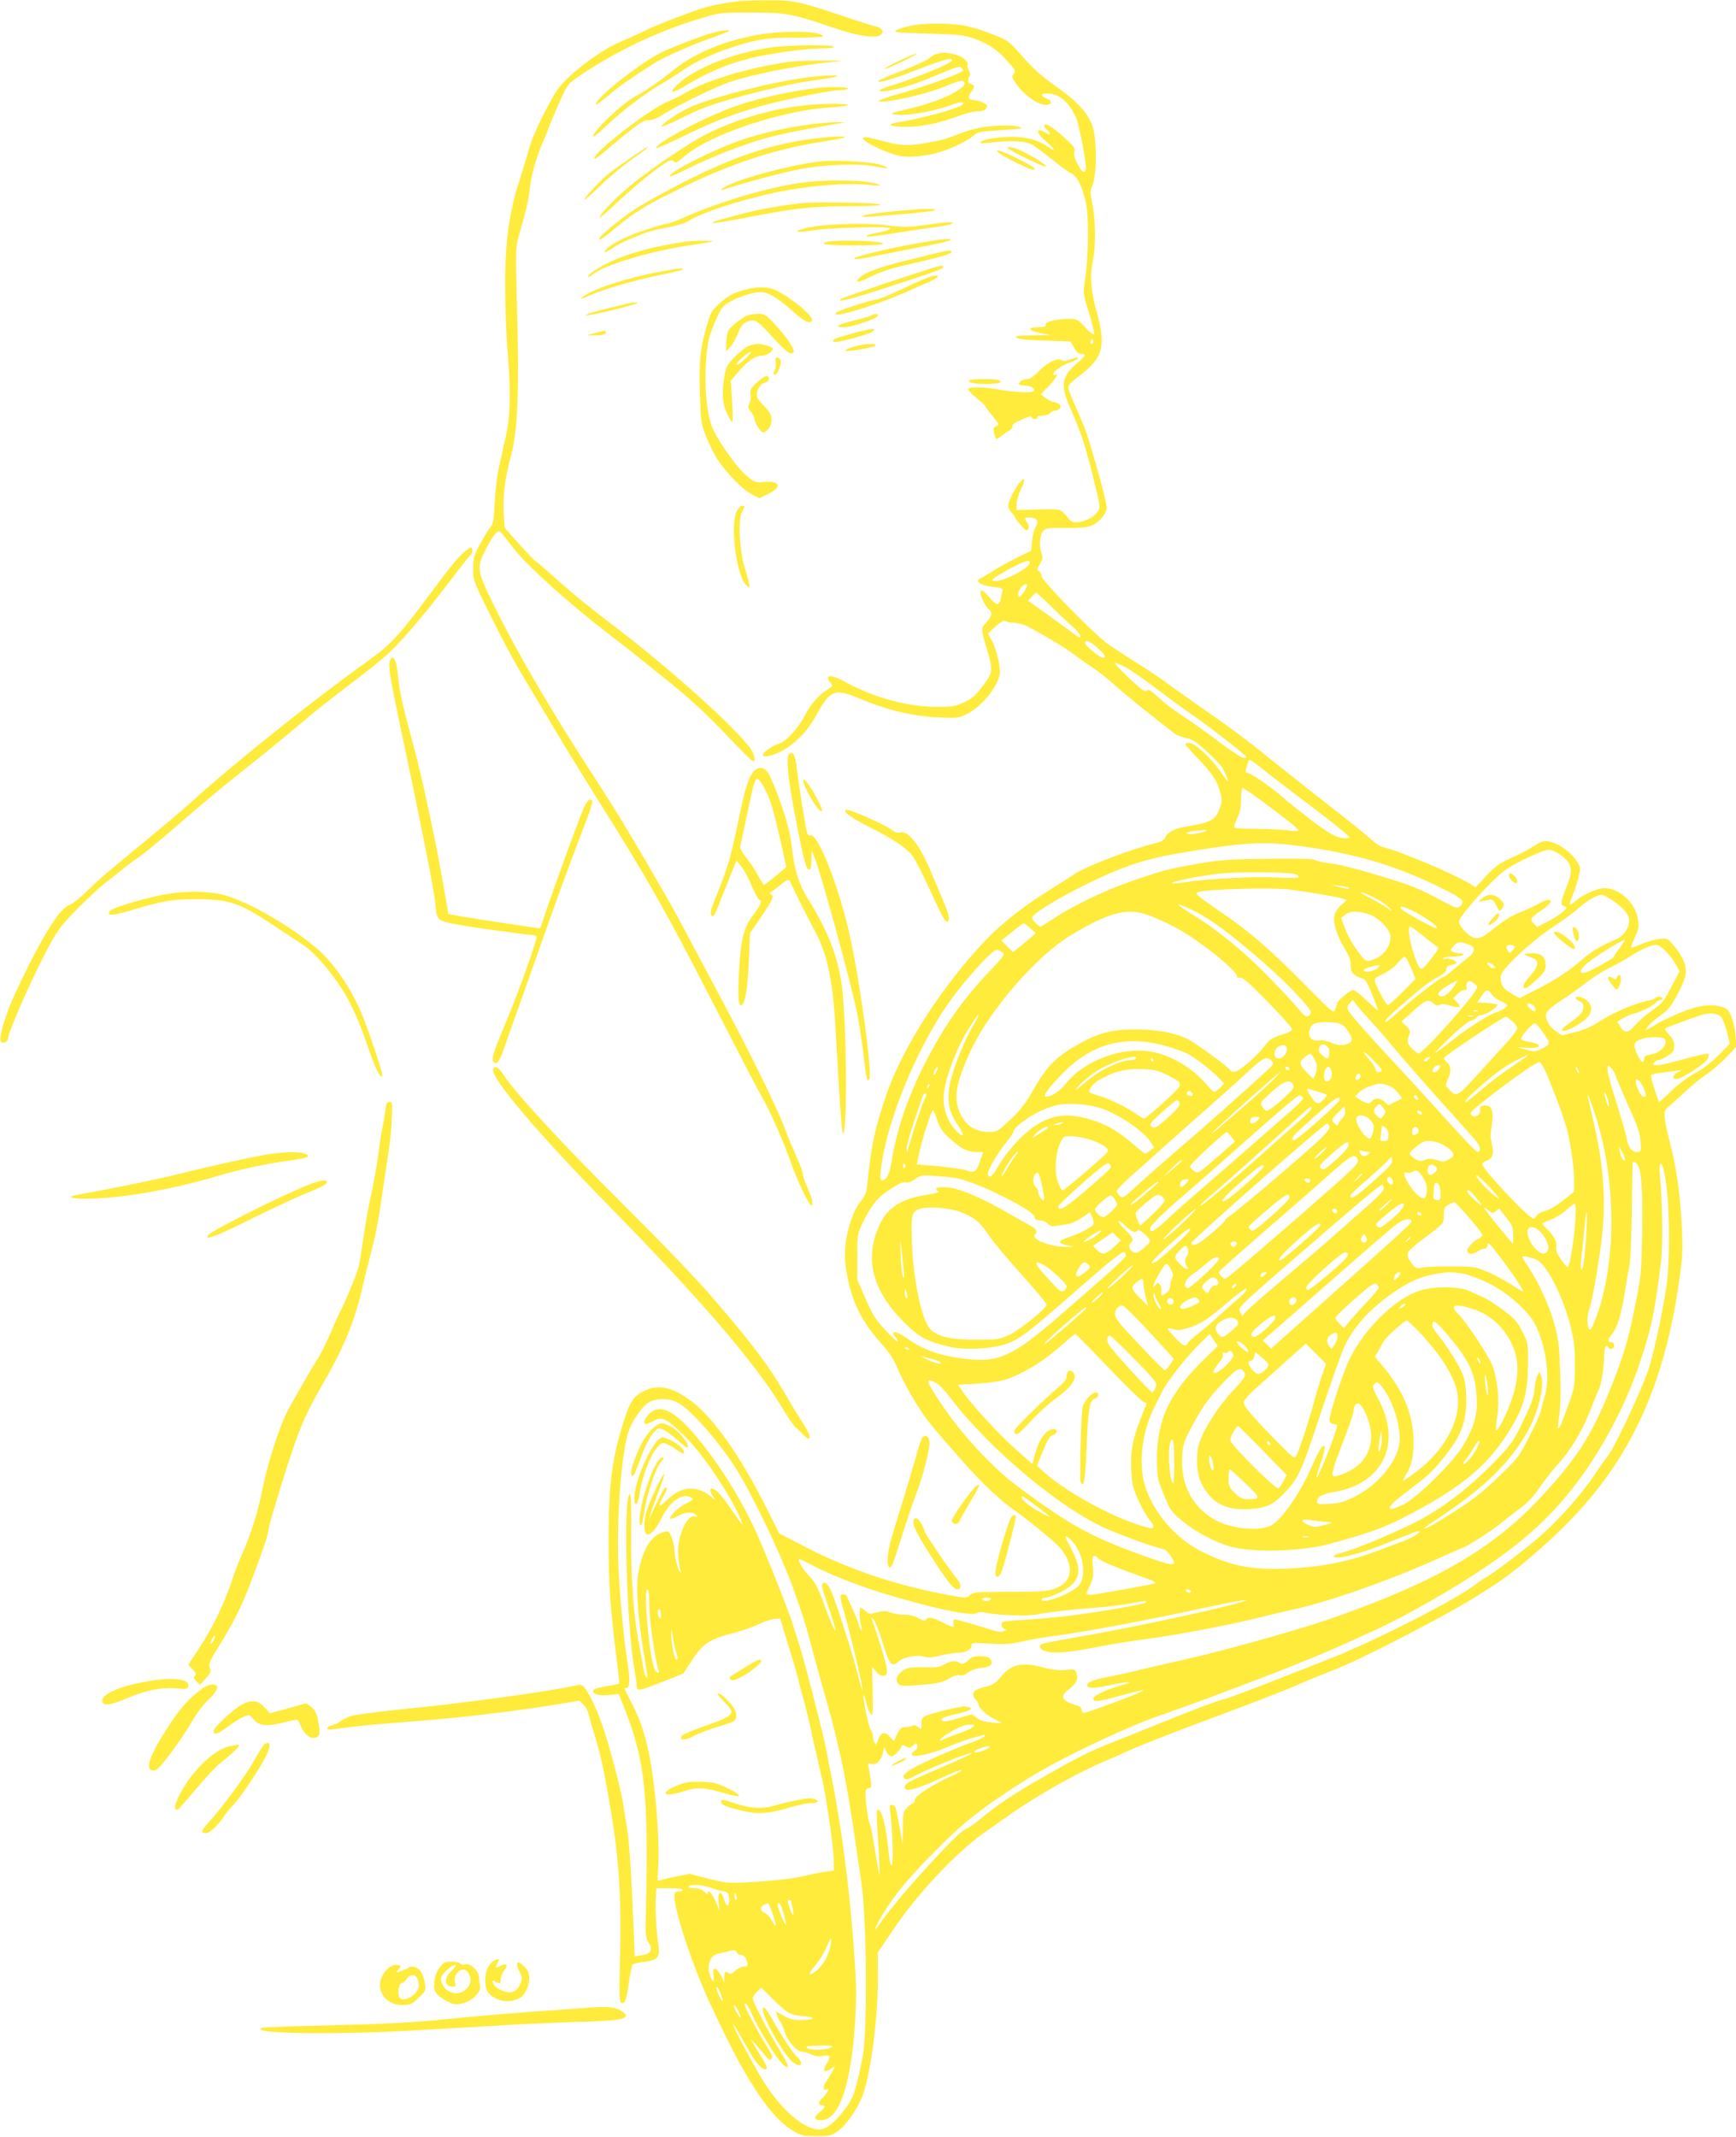 <?xml version="1.0" standalone="no"?>
<!DOCTYPE svg PUBLIC "-//W3C//DTD SVG 20010904//EN"
 "http://www.w3.org/TR/2001/REC-SVG-20010904/DTD/svg10.dtd">
<svg version="1.0" xmlns="http://www.w3.org/2000/svg"
 width="1040pt" height="1280pt" viewBox="0 0 1040 1280"
 preserveAspectRatio="xMidYMid meet">
<g transform="translate(0,1280) scale(0.1,-0.1)"
fill="#ffeb3b" stroke="none">
<path d="M4435 12794 c-117 -14 -191 -30 -265 -56 -163 -59 -246 -92 -315
-126 -38 -19 -100 -47 -137 -62 -86 -35 -213 -122 -306 -208 -65 -61 -81 -84
-148 -213 -43 -82 -83 -176 -94 -218 -11 -41 -38 -129 -59 -195 -62 -191 -86
-373 -85 -641 1 -121 7 -292 15 -380 20 -231 17 -388 -11 -510 -12 -55 -31
-138 -41 -185 -11 -47 -22 -141 -25 -210 -5 -100 -10 -129 -24 -145 -10 -11
-38 -56 -62 -100 -39 -73 -43 -86 -43 -151 0 -71 1 -74 103 -280 93 -187 155
-301 243 -444 15 -25 76 -128 137 -230 60 -102 180 -297 265 -433 285 -451
406 -664 674 -1187 219 -425 269 -521 313 -600 49 -86 132 -276 171 -392 33
-95 106 -248 119 -248 16 0 4 49 -26 114 -13 28 -24 61 -24 72 0 12 -15 55
-34 95 -18 41 -56 130 -82 199 -47 121 -203 438 -356 725 -41 77 -121 228
-178 335 -56 107 -121 227 -143 265 -223 390 -314 540 -470 780 -239 367 -450
728 -582 997 -109 221 -111 236 -57 344 22 43 50 88 62 99 25 22 16 29 100
-81 83 -110 336 -337 590 -532 69 -53 158 -123 199 -156 41 -34 100 -81 131
-106 124 -97 251 -214 378 -349 74 -78 138 -141 143 -141 20 0 7 49 -22 86
-119 151 -509 497 -844 750 -96 72 -231 182 -300 245 -70 63 -131 116 -136
117 -5 2 -49 48 -98 102 l-88 99 -6 93 c-5 97 8 202 43 333 44 164 52 399 35
984 -6 226 -5 271 8 320 51 178 66 243 71 304 7 73 43 199 82 285 13 29 24 55
24 58 0 8 55 136 92 217 29 62 39 72 112 121 222 148 472 265 721 338 106 32
116 33 295 33 208 0 247 -7 495 -92 150 -51 261 -66 284 -39 11 13 11 19 1 31
-7 8 -19 15 -27 15 -8 0 -101 29 -207 65 -258 87 -295 95 -451 93 -71 0 -143
-3 -160 -4z"/>
<path d="M5453 12645 c-34 -7 -72 -19 -85 -27 -20 -11 5 -14 187 -19 182 -5
219 -9 275 -28 88 -31 148 -70 208 -140 46 -52 49 -59 35 -74 -14 -14 -12 -19
16 -61 47 -68 139 -131 183 -124 33 5 32 24 -2 38 -40 17 -38 30 5 30 66 0
122 -45 167 -134 22 -44 71 -297 62 -321 -10 -25 -21 -17 -48 31 -17 31 -24
54 -20 73 5 24 -2 35 -58 85 -68 62 -114 91 -122 77 -3 -4 3 -16 14 -26 28
-26 25 -40 -5 -21 -61 40 -61 0 0 -50 57 -48 67 -73 13 -34 -56 41 -126 60
-219 60 -85 0 -175 -16 -185 -32 -5 -7 14 -8 62 -2 111 14 204 10 243 -10 19
-10 73 -50 120 -88 47 -39 100 -77 118 -86 37 -18 64 -72 89 -179 18 -78 15
-333 -6 -463 -12 -74 -12 -77 24 -194 20 -65 33 -123 30 -128 -4 -5 -27 13
-53 41 -45 49 -49 51 -100 51 -72 0 -144 -19 -137 -36 4 -11 -7 -14 -45 -14
-70 0 -60 -21 17 -36 l59 -11 -110 -2 c-87 -1 -107 -4 -97 -13 9 -9 64 -15
170 -18 l156 -5 20 -37 c14 -27 26 -38 43 -38 33 0 29 -10 -27 -58 -93 -80
-99 -129 -34 -276 60 -137 82 -203 131 -397 45 -183 46 -188 29 -214 -34 -51
-141 -83 -168 -49 -56 69 -47 66 -189 62 l-129 -3 0 36 c0 19 12 59 26 88 15
28 23 55 19 59 -15 15 -95 -117 -95 -158 0 -11 9 -29 20 -40 11 -11 20 -23 20
-27 0 -5 16 -26 35 -48 28 -33 36 -37 44 -25 7 10 6 22 -4 37 -20 30 -19 33
14 33 42 0 57 -22 36 -54 -9 -14 -19 -52 -22 -85 l-6 -60 -91 -45 c-50 -25
-114 -60 -142 -79 -28 -18 -58 -36 -67 -40 -44 -17 -5 -44 77 -53 45 -6 56
-10 52 -23 -2 -9 -7 -31 -11 -48 -9 -45 -27 -41 -71 12 -25 31 -40 43 -47 36
-12 -12 17 -82 44 -107 26 -24 24 -41 -12 -82 -34 -39 -34 -34 5 -166 35 -119
34 -133 -17 -202 -55 -74 -71 -88 -132 -116 -43 -19 -66 -22 -160 -22 -168 1
-370 56 -532 144 -72 40 -113 50 -113 28 0 -6 7 -19 16 -29 15 -16 13 -19 -23
-42 -52 -33 -94 -82 -134 -158 -40 -75 -116 -156 -155 -165 -32 -7 -94 -50
-94 -65 0 -19 54 -8 114 23 83 45 152 116 210 221 81 146 107 155 257 92 159
-67 316 -105 466 -112 118 -6 123 -5 177 21 91 45 196 179 196 251 0 54 -26
151 -52 195 l-20 35 47 43 c34 30 51 40 59 32 5 -5 27 -10 48 -10 22 0 58 -10
81 -21 95 -49 235 -133 287 -173 30 -24 80 -58 110 -78 30 -19 87 -64 125 -99
57 -52 226 -189 362 -293 14 -10 45 -23 70 -27 36 -7 59 -22 120 -78 41 -38
81 -79 89 -90 18 -25 46 -91 40 -91 -3 0 -23 26 -44 58 -56 81 -154 172 -186
172 -14 0 -26 -3 -26 -6 0 -4 30 -39 68 -78 94 -99 117 -133 138 -198 15 -48
16 -63 5 -97 -24 -81 -50 -96 -200 -121 -74 -12 -115 -33 -130 -66 -7 -15 -24
-26 -53 -33 -160 -39 -422 -140 -496 -190 -32 -21 -95 -61 -141 -90 -149 -92
-285 -198 -377 -293 -269 -279 -517 -666 -612 -958 -66 -202 -81 -276 -107
-521 -5 -44 -13 -65 -39 -95 -44 -52 -86 -178 -93 -280 -4 -62 0 -105 16 -185
31 -147 88 -259 189 -373 61 -68 86 -106 110 -165 39 -94 136 -258 194 -328
241 -288 379 -430 505 -519 89 -63 242 -189 271 -222 92 -107 79 -211 -30
-248 -45 -16 -86 -19 -269 -19 -199 0 -219 -2 -238 -19 -20 -19 -24 -19 -119
-2 -305 55 -593 150 -846 279 l-178 92 -70 140 c-164 327 -325 556 -461 656
-109 80 -190 98 -272 60 -68 -31 -89 -61 -128 -183 -71 -223 -91 -381 -91
-713 0 -262 10 -410 45 -688 12 -92 20 -169 18 -172 -3 -2 -36 -9 -74 -15 -79
-13 -99 -25 -72 -44 12 -10 37 -12 81 -9 l63 6 41 -104 c115 -296 137 -506
122 -1159 -5 -174 -3 -198 12 -220 34 -47 20 -73 -43 -83 l-37 -5 -6 156 c-12
310 -26 532 -40 614 -8 46 -17 105 -21 131 -11 80 -74 324 -116 451 -41 122
-83 214 -116 255 -18 23 -22 23 -69 12 -130 -30 -660 -103 -948 -131 -180 -18
-352 -39 -383 -49 -18 -5 -46 -19 -61 -30 -16 -11 -40 -23 -55 -26 -29 -8 -37
-25 -12 -25 8 0 63 7 122 15 59 8 205 21 323 30 296 21 643 61 923 107 l128
21 24 -23 c13 -12 27 -37 30 -54 4 -17 17 -65 30 -106 41 -129 63 -227 105
-480 50 -297 64 -535 54 -896 -5 -185 -4 -243 6 -249 22 -14 33 13 47 117 8
57 18 107 23 111 4 5 36 12 70 16 78 9 94 27 85 91 -13 91 -21 229 -17 289 l4
61 79 0 c46 0 79 -4 79 -10 0 -5 -11 -10 -25 -10 -21 0 -25 -5 -25 -31 0 -71
78 -320 167 -534 51 -122 178 -383 236 -485 126 -219 214 -328 314 -387 43
-25 58 -28 134 -28 78 0 89 3 127 29 52 36 125 142 152 221 51 147 92 484 89
724 l-1 126 107 157 c146 214 388 466 554 577 20 14 79 55 131 92 171 120 415
257 585 327 39 16 111 48 160 71 50 22 267 106 483 187 217 80 444 168 505
196 62 27 155 65 207 85 153 57 688 334 861 445 30 19 74 47 99 63 100 63 256
193 397 329 400 387 615 833 709 1471 23 156 26 199 20 325 -8 199 -31 370
-72 527 -40 157 -42 187 -12 211 12 9 56 49 98 88 41 39 100 87 131 107 30 20
84 66 119 102 l63 66 -6 69 c-3 38 -15 89 -26 114 -17 39 -25 46 -63 57 -66
17 -144 5 -254 -42 -54 -24 -110 -50 -124 -59 -14 -10 -36 -23 -50 -30 -24
-13 -24 -13 -9 11 9 13 42 43 75 65 50 36 65 55 106 133 54 102 59 141 29 207
-11 23 -36 61 -57 84 -37 41 -38 41 -88 35 -28 -4 -75 -18 -105 -31 -30 -13
-56 -22 -59 -20 -2 3 5 24 16 48 32 69 33 79 22 133 -19 93 -112 175 -197 175
-44 0 -124 -35 -171 -75 -18 -15 -35 -25 -38 -23 -2 3 5 26 16 52 11 26 27 74
35 107 15 58 15 62 -5 94 -42 68 -128 125 -190 127 -15 1 -47 -13 -72 -30 -24
-17 -85 -49 -134 -71 -74 -34 -99 -52 -151 -108 l-63 -68 -37 23 c-100 60
-419 195 -518 218 -16 3 -48 24 -70 45 -22 21 -108 91 -192 156 -84 65 -253
199 -377 298 -213 171 -260 205 -494 368 -53 37 -126 89 -162 116 -36 26 -117
81 -180 120 -63 40 -140 90 -170 111 -82 57 -400 382 -400 408 0 11 -7 25 -16
30 -14 8 -13 13 6 44 16 29 19 41 10 62 -17 46 -12 114 10 136 17 17 32 19
132 17 70 -1 127 4 150 12 48 16 98 73 98 110 0 27 -46 201 -106 401 -14 47
-48 133 -75 191 -27 58 -49 115 -49 127 0 15 17 34 51 59 158 116 178 184 117
403 -35 124 -40 210 -19 310 16 74 14 239 -5 326 -14 69 -14 79 2 119 25 68
25 272 -1 349 -26 77 -92 149 -216 236 -97 69 -138 106 -232 213 -54 61 -64
68 -160 105 -56 22 -134 45 -174 51 -95 14 -233 13 -310 -4z m1093 -1902 c-10
-10 -19 5 -10 18 6 11 8 11 12 0 2 -7 1 -15 -2 -18z m-376 -1312 c0 -32 -147
-111 -207 -111 -38 0 -22 13 84 72 85 46 123 58 123 39z m-27 -162 c-27 -46
-43 -56 -43 -29 0 27 26 60 47 60 11 0 10 -6 -4 -31z m161 -108 c50 -49 108
-103 129 -121 39 -34 55 -76 18 -49 -10 8 -80 58 -155 113 l-138 98 23 24 c12
13 25 24 27 24 3 0 46 -40 96 -89z m271 -242 c46 -42 55 -59 32 -59 -17 0
-106 72 -107 88 0 24 31 12 75 -29z m166 -115 c28 -14 114 -73 192 -133 78
-59 178 -131 221 -161 69 -46 261 -195 306 -236 12 -12 11 -14 -8 -14 -12 0
-77 42 -149 96 -69 53 -164 120 -210 150 -46 30 -105 74 -131 97 -73 66 -80
71 -95 59 -9 -8 -36 12 -106 79 -52 49 -88 89 -82 89 6 0 34 -11 62 -26z
m1132 -847 c141 -107 221 -173 211 -175 -54 -12 -102 10 -220 99 -65 50 -146
114 -179 143 -74 65 -192 146 -212 146 -11 0 -13 6 -8 23 3 12 9 32 12 44 5
20 11 17 87 -43 44 -36 183 -143 309 -237z m-313 45 c150 -111 218 -166 219
-176 1 -5 -23 -5 -56 0 -32 4 -117 8 -190 9 -72 0 -134 3 -138 7 -4 4 3 29 16
55 18 36 24 65 24 116 0 37 4 67 9 67 5 0 57 -35 116 -78z m-340 -181 c-25
-14 -110 -23 -110 -12 0 5 21 12 48 14 26 2 54 4 62 5 13 1 13 0 0 -7z m547
-86 c337 -44 580 -114 841 -241 157 -76 175 -93 136 -125 -13 -10 -24 -8 -70
17 -192 101 -197 104 -448 180 -99 30 -216 58 -258 63 -43 5 -84 14 -91 20 -9
7 -100 9 -283 7 -233 -3 -289 -7 -419 -30 -175 -30 -212 -40 -415 -111 -171
-61 -349 -149 -473 -233 -25 -18 -50 -32 -55 -32 -4 0 -19 11 -32 25 -19 20
-21 27 -11 39 25 30 177 120 324 192 222 108 345 148 560 185 365 62 491 70
694 44z m1581 -55 c70 -50 78 -91 39 -188 -38 -93 -41 -111 -17 -120 20 -7 20
-8 -7 -33 -15 -15 -56 -41 -91 -59 l-63 -33 -21 21 c-26 26 -18 37 53 84 80
52 56 82 -26 33 -23 -13 -67 -33 -97 -45 -59 -22 -110 -53 -188 -117 -68 -56
-99 -57 -151 -4 -22 21 -39 48 -39 59 0 24 91 133 200 242 63 62 95 85 190
132 64 32 129 58 146 58 19 0 47 -12 72 -30z m-1590 -116 c12 -3 22 -11 22
-17 0 -6 -44 -8 -132 -3 -142 7 -410 -7 -545 -28 -46 -7 -83 -10 -83 -6 0 9
132 37 265 55 99 14 422 13 473 -1z m321 -80 c11 -10 -8 -10 -54 2 l-50 13 50
-5 c28 -3 52 -8 54 -10z m-339 -14 c154 -22 268 -42 297 -51 l32 -10 -34 -30
c-18 -16 -37 -43 -40 -60 -10 -45 12 -120 58 -196 30 -50 40 -77 39 -104 -3
-40 18 -65 64 -78 24 -6 33 -20 65 -99 21 -51 35 -92 32 -92 -4 0 -34 27 -69
60 -34 33 -69 60 -78 60 -17 0 -96 -66 -96 -81 0 -4 -5 -20 -10 -34 -10 -27
-13 -25 -193 157 -200 203 -322 308 -485 419 -138 94 -167 118 -150 124 54 20
462 31 568 15z m525 -64 c22 -13 49 -34 60 -46 17 -19 14 -19 -20 5 -22 15
-66 40 -97 56 -32 16 -58 32 -58 34 0 7 68 -22 115 -49z m1399 -2 c69 -50 96
-83 96 -119 0 -44 -34 -93 -77 -111 -96 -41 -150 -73 -206 -123 -76 -67 -165
-125 -283 -184 l-91 -46 -50 29 c-50 29 -63 48 -63 101 0 39 178 207 310 294
58 38 127 88 154 113 55 48 111 81 140 82 10 0 41 -16 70 -36z m-2268 -224
c168 -135 308 -263 399 -365 56 -63 65 -77 55 -90 -19 -23 -32 -18 -72 33 -21
26 -104 115 -185 198 -150 153 -306 279 -460 373 -40 24 -73 47 -73 52 0 5 44
-13 99 -40 68 -34 141 -85 237 -161z m1094 150 c69 -36 139 -91 114 -90 -19 1
-208 106 -212 118 -6 20 16 14 98 -28z m-1645 -1 c62 -17 171 -67 244 -111
143 -88 321 -235 321 -265 0 -9 6 -12 18 -9 14 5 54 -30 165 -143 81 -83 147
-157 147 -165 0 -8 -16 -19 -37 -26 -77 -24 -96 -34 -122 -69 -47 -65 -158
-161 -186 -161 -14 0 -25 4 -25 9 0 13 -216 170 -264 192 -81 35 -176 52 -301
53 -142 0 -218 -19 -334 -83 -149 -83 -199 -134 -291 -297 -37 -66 -71 -108
-128 -161 -75 -71 -79 -73 -128 -73 -76 0 -132 33 -166 99 -50 95 -35 192 61
395 115 244 399 569 604 689 209 124 315 155 422 126z m1351 -4 c62 -19 134
-92 134 -137 0 -66 -51 -125 -122 -142 -22 -5 -31 0 -56 32 -46 59 -77 113
-98 171 l-19 53 24 19 c28 23 71 24 137 4z m-2024 -85 l33 -29 -35 -31 c-19
-17 -50 -43 -68 -57 l-33 -26 -35 34 -35 35 63 51 c35 29 66 52 70 52 4 1 22
-12 40 -29z m2352 -45 c37 -30 75 -59 84 -64 14 -8 10 -17 -27 -64 -66 -86
-68 -87 -91 -35 -38 87 -63 218 -41 218 5 0 39 -25 75 -55z m1181 -71 c-19
-25 -35 -49 -35 -53 0 -10 -139 -88 -172 -96 -43 -11 -35 18 16 60 46 37 203
135 218 135 4 0 -8 -21 -27 -46z m-900 16 c36 -14 32 -44 -11 -77 -20 -15 -59
-47 -86 -70 -27 -24 -53 -43 -57 -43 -15 0 -164 -114 -254 -194 -47 -42 -88
-76 -91 -76 -19 0 5 26 92 101 120 105 162 137 221 169 31 17 46 32 46 45 0
14 8 21 25 23 14 2 29 8 34 12 12 12 -42 33 -66 27 -10 -3 -16 -1 -12 4 3 5
29 9 59 9 30 0 57 5 60 10 4 6 -6 10 -22 10 -15 0 -35 5 -43 10 -12 7 -11 13
10 35 25 27 36 27 95 5z m269 -9 c3 -4 -3 -16 -13 -25 -18 -17 -20 -17 -30 2
-6 11 -7 22 -4 26 9 9 41 7 47 -3z m910 -34 c23 -24 49 -59 59 -79 l19 -36
-49 -93 c-41 -80 -56 -99 -102 -132 -52 -35 -94 -73 -133 -117 -25 -28 -51
-25 -71 10 l-18 30 33 20 c18 11 44 23 58 26 42 9 119 46 137 66 9 10 22 18
30 18 7 0 13 5 13 10 0 12 -37 13 -44 1 -3 -4 -20 -11 -38 -14 -69 -11 -212
-71 -285 -119 -54 -35 -99 -56 -155 -70 l-79 -20 -38 25 c-42 28 -67 75 -57
109 4 14 38 43 89 76 45 29 114 78 152 108 39 30 99 68 134 85 36 17 90 47
120 66 72 46 130 73 160 73 16 0 39 -15 65 -43z m-3979 -1 c17 -12 12 -20 -78
-115 -175 -184 -300 -369 -418 -616 -85 -179 -141 -353 -169 -530 -11 -68 -30
-105 -56 -105 -10 0 -12 13 -8 53 28 277 205 719 405 1007 96 136 261 320 290
320 8 0 24 -6 34 -14z m2448 -93 l27 -67 -77 -78 c-43 -43 -82 -78 -88 -78
-10 0 -57 83 -75 132 -9 27 -7 29 45 54 31 14 70 43 88 65 17 21 37 39 42 39
6 0 22 -30 38 -67z m502 7 c3 -6 0 -10 -7 -10 -15 0 -38 19 -38 32 0 10 36 -8
45 -22z m-704 -10 c-23 -20 -81 -28 -81 -11 0 5 17 13 38 19 59 16 70 14 43
-8z m461 -107 c-31 -43 -59 -65 -79 -61 -32 6 -19 28 37 63 30 18 56 32 58 30
2 -2 -5 -16 -16 -32z m138 -5 c0 -35 -322 -398 -353 -398 -5 0 -22 14 -39 30
-30 30 -31 43 -12 94 4 9 -5 25 -22 41 l-28 26 60 54 c85 77 97 82 130 56 20
-15 30 -18 40 -10 9 7 27 6 62 -5 59 -17 70 -11 40 21 l-21 23 23 25 c13 14
32 25 43 25 14 0 17 5 13 16 -4 9 -1 23 5 30 9 11 15 11 35 -3 13 -8 24 -20
24 -25z m86 -43 c9 -13 33 -32 55 -42 21 -9 39 -20 39 -25 0 -10 -39 -34 -70
-43 -39 -12 -167 -93 -258 -165 -131 -102 -135 -100 -22 9 65 63 116 104 133
108 16 3 31 12 34 19 3 8 16 14 30 14 24 0 93 45 93 61 0 4 -27 9 -60 11 l-60
3 25 38 c30 44 39 45 61 12z m-725 -160 c31 -33 92 -103 135 -156 44 -53 169
-196 279 -319 110 -122 211 -235 223 -251 22 -27 24 -59 4 -59 -10 0 -80 74
-262 276 -69 76 -174 191 -235 256 -174 187 -265 291 -277 315 -9 19 -8 27 7
43 l19 21 25 -33 c14 -18 51 -60 82 -93z m983 83 c5 -9 7 -20 3 -24 -8 -8 -47
24 -47 38 0 15 32 5 44 -14z m-341 -25 c-7 -2 -19 -2 -25 0 -7 3 -2 5 12 5 14
0 19 -2 13 -5z m1456 -32 c10 -10 26 -51 36 -91 l18 -72 -69 -70 c-43 -43 -95
-83 -139 -106 -39 -21 -100 -66 -140 -104 -38 -38 -72 -68 -75 -68 -6 0 -50
141 -50 158 0 5 24 12 53 15 28 4 70 9 92 12 l40 6 -28 -16 c-31 -18 -31 -41
0 -38 34 4 175 96 184 122 5 13 7 26 5 28 -5 6 -71 -9 -195 -44 -46 -12 -97
-23 -113 -23 -26 0 -29 2 -18 15 7 8 19 15 26 15 8 0 32 11 54 25 34 22 40 30
40 61 0 26 -8 43 -31 66 -16 17 -27 34 -22 38 7 6 120 48 208 78 49 17 103 14
124 -7z m-4474 -46 c-52 -86 -114 -237 -138 -331 -28 -116 -17 -192 43 -276
48 -69 31 -81 -24 -17 -46 54 -70 135 -62 209 11 95 73 261 137 369 34 56 65
101 69 101 5 0 -6 -25 -25 -55z m2988 48 c-7 -2 -19 -2 -25 0 -7 3 -2 5 12 5
14 0 19 -2 13 -5z m236 -29 c17 -14 31 -34 31 -43 0 -10 -35 -56 -78 -102 -42
-46 -117 -128 -166 -182 -113 -124 -120 -128 -159 -89 -30 30 -30 31 -14 65
22 47 21 80 -3 102 -11 10 -20 22 -20 26 0 13 350 247 372 249 3 0 20 -12 37
-26z m-1005 -33 c13 -13 30 -37 37 -53 11 -27 10 -32 -6 -44 -25 -19 -75 -18
-114 2 -18 9 -47 14 -67 12 -48 -6 -70 20 -58 64 11 39 36 48 121 45 49 -2 68
-8 87 -26z m1194 -41 c43 -64 43 -64 -17 -95 -28 -14 -41 -15 -75 -6 -22 6
-50 13 -61 15 -11 3 10 3 46 0 95 -8 107 23 15 36 -22 3 -41 10 -43 16 -5 14
65 94 82 94 7 0 31 -27 53 -60z m730 -47 c5 -32 -38 -71 -87 -79 -31 -5 -41
-11 -41 -25 0 -11 -4 -19 -10 -19 -15 0 -52 79 -48 103 4 27 63 47 133 44 43
-2 50 -5 53 -24z m-2988 -30 c47 -14 103 -34 125 -45 45 -23 146 -101 189
-147 l30 -31 -24 -25 c-13 -14 -28 -25 -35 -25 -6 0 -28 21 -49 46 -82 97
-211 174 -331 195 -173 30 -398 -53 -506 -188 -41 -52 -96 -87 -128 -81 -19 4
67 107 153 184 163 143 355 182 576 117z m970 -13 c8 -15 3 -60 -7 -60 -15 0
-53 35 -53 49 0 40 41 47 60 11z m-250 -4 c0 -45 -60 -77 -74 -40 -7 18 8 50
26 57 31 13 48 7 48 -17z m557 -137 c-17 -4 -23 0 -26 15 -1 12 -18 38 -37 58
-58 64 -37 60 26 -5 54 -57 57 -62 37 -68z m-394 80 c20 -35 21 -57 7 -95
l-11 -27 -39 38 c-47 46 -50 66 -12 94 35 26 34 26 55 -10z m1277 17 c0 -2
-44 -33 -98 -69 -53 -36 -134 -97 -179 -136 -46 -39 -85 -71 -88 -71 -18 0 6
27 88 97 99 86 156 125 227 160 53 25 50 24 50 19z m-2345 -16 c-3 -5 -16 -10
-29 -10 -62 0 -190 -61 -268 -128 -74 -64 -85 -68 -33 -13 28 28 82 70 121 91
89 50 227 89 209 60z m775 -82 c-163 -149 -334 -301 -504 -447 -105 -91 -227
-197 -270 -238 -75 -69 -80 -72 -98 -56 -10 9 -18 22 -18 29 0 7 35 43 77 81
42 37 145 129 227 203 83 74 203 181 268 237 64 57 156 139 204 184 103 96
121 105 149 77 20 -20 20 -20 -35 -70z m977 75 c-9 -9 -20 -13 -24 -9 -4 4 -1
11 7 16 25 16 35 11 17 -7z m-1647 -3 c0 -5 -2 -10 -4 -10 -3 0 -8 5 -11 10
-3 6 -1 10 4 10 6 0 11 -4 11 -10z m2341 -51 c27 -55 101 -245 128 -334 26
-84 51 -245 51 -337 l0 -67 -69 -54 c-41 -32 -85 -57 -106 -61 -19 -4 -41 -16
-48 -26 -6 -11 -15 -20 -19 -20 -28 0 -308 297 -308 326 0 7 8 15 19 19 41 13
52 38 41 91 -13 59 -13 54 -2 134 12 79 -3 113 -46 108 -21 -2 -26 -8 -24 -24
1 -12 -4 -27 -13 -34 -17 -14 -45 -7 -45 12 0 22 380 305 412 307 4 1 17 -18
29 -40z m-621 13 c0 -5 -9 -17 -19 -26 -22 -20 -40 -4 -21 19 13 16 40 20 40
7z m1051 -61 c7 -20 42 -101 77 -181 53 -116 67 -157 70 -207 4 -62 4 -63 -22
-63 -31 0 -52 29 -62 85 -3 22 -31 116 -60 209 -30 92 -54 182 -54 199 0 29 1
30 20 12 10 -9 25 -34 31 -54z m-4071 29 c-6 -12 -14 -19 -17 -17 -2 3 1 15 7
27 6 12 14 19 17 17 2 -3 -1 -15 -7 -27z m2115 20 c3 -5 -1 -10 -9 -10 -9 0
-16 5 -16 10 0 6 4 10 9 10 6 0 13 -4 16 -10z m253 -26 c2 -19 -3 -36 -13 -44
-24 -20 -39 1 -31 45 9 46 39 46 44 -1z m1482 1 c0 -5 -5 -3 -10 5 -5 8 -10
20 -10 25 0 6 5 3 10 -5 5 -8 10 -19 10 -25z m-2464 -16 c74 -38 78 -42 70
-67 -6 -19 -198 -192 -213 -192 -5 0 -25 12 -44 26 -50 37 -157 90 -222 109
-31 9 -59 20 -62 24 -7 12 33 60 59 72 11 6 33 16 47 24 54 30 133 45 217 41
70 -3 93 -9 148 -37z m639 -20 c-22 -23 -100 -94 -173 -158 -168 -145 -225
-193 -192 -158 31 33 393 356 400 357 2 0 -14 -18 -35 -41z m515 17 c0 -16
-18 -31 -27 -22 -8 8 5 36 17 36 5 0 10 -6 10 -14z m1697 -73 c16 -41 17 -53
0 -53 -16 0 -47 61 -47 92 0 18 2 19 17 7 9 -8 22 -28 30 -46z m-2097 7 c0
-22 -147 -151 -164 -144 -6 2 -18 14 -25 26 -13 21 -10 26 40 72 74 68 108 87
131 75 10 -5 18 -18 18 -29z m-2189 -3 c-10 -9 -11 -8 -5 6 3 10 9 15 12 12 3
-3 0 -11 -7 -18z m2750 13 c23 -6 47 -24 63 -45 l27 -34 -42 -21 -41 -21 -22
20 c-26 25 -58 27 -76 6 -16 -20 -28 -19 -69 6 l-33 20 23 25 c13 13 43 31 69
39 56 17 57 17 101 5z m-410 -41 c57 -16 56 -15 29 -44 -32 -34 -43 -32 -74
13 -29 43 -33 57 -12 49 8 -3 34 -11 57 -18z m-756 -20 c-6 -9 -35 -1 -35 10
0 4 3 11 7 14 8 9 34 -13 28 -24z m2494 -59 c0 -18 -5 -12 -15 20 -17 56 -17
75 1 35 8 -16 14 -41 14 -55z m-4089 63 c0 -5 -7 -21 -15 -36 -13 -25 -86
-249 -98 -302 -3 -13 -5 -8 -6 12 0 18 20 92 45 165 25 73 48 141 51 151 5 17
23 24 23 10z m2257 -19 c2 -7 -22 -34 -53 -60 -31 -27 -138 -121 -238 -209
-101 -88 -243 -212 -316 -275 -74 -63 -169 -148 -212 -188 -71 -67 -98 -81
-98 -49 0 14 83 96 185 183 38 32 169 147 290 254 352 312 409 361 424 358 8
-2 16 -8 18 -14z m687 0 c4 -10 1 -14 -6 -12 -15 5 -23 28 -10 28 5 0 13 -7
16 -16z m1065 -109 c131 -403 125 -925 -14 -1249 -13 -30 -19 -36 -26 -25 -12
19 -11 82 2 116 19 50 67 334 80 472 19 211 2 409 -56 659 -14 59 -27 117 -30
130 -3 12 -3 22 -1 22 2 0 23 -56 45 -125z m-1534 96 c0 -15 -255 -241 -272
-241 -24 0 -13 21 35 64 214 195 237 212 237 177z m-958 -18 c5 -12 -11 -33
-58 -76 -78 -72 -92 -80 -112 -64 -14 10 -5 22 64 85 44 39 84 72 89 72 6 0
14 -8 17 -17z m-458 -36 c100 -35 245 -136 284 -197 l21 -33 -23 -18 c-13 -11
-27 -19 -31 -19 -4 0 -33 23 -65 51 -87 76 -154 117 -234 144 -154 52 -256 43
-366 -33 -78 -54 -170 -157 -218 -244 -20 -37 -37 -57 -47 -55 -9 1 -14 11
-11 22 5 29 67 133 112 186 22 26 39 53 40 60 1 30 122 113 204 142 70 24 91
27 170 24 63 -3 112 -12 164 -30z m1691 -16 c0 -4 -6 -16 -14 -26 -14 -19 -15
-19 -35 -1 -25 23 -26 39 -4 61 16 16 18 16 35 -5 10 -12 18 -25 18 -29z
m-446 15 c-3 -8 -33 -38 -67 -68 -34 -29 -122 -107 -195 -173 -179 -161 -385
-335 -396 -335 -12 0 -16 -4 99 95 80 69 400 356 510 457 42 40 58 47 49 24z
m188 -54 c-11 -11 -22 -26 -24 -33 -4 -12 -7 -12 -21 0 -24 20 -21 29 21 69
l37 36 3 -27 c2 -15 -4 -33 -16 -45z m-2428 -9 c15 -46 29 -69 75 -111 67 -62
105 -82 160 -82 23 0 41 -1 41 -2 -1 -2 -9 -28 -20 -58 -20 -60 -34 -68 -83
-50 -18 7 -91 17 -163 24 l-131 11 13 65 c17 82 74 260 83 260 4 0 15 -26 25
-57z m2904 39 c2 -7 -2 -10 -12 -6 -9 3 -16 11 -16 16 0 13 23 5 28 -10z
m-313 -37 c14 -13 25 -30 25 -38 0 -35 -14 -77 -25 -77 -28 0 -90 96 -79 124
9 24 52 19 79 -9z m-670 -5 c-21 -23 -45 -26 -45 -7 0 20 10 27 38 27 24 0 25
-1 7 -20z m-1175 -20 c-8 -5 -24 -9 -35 -9 -16 1 -16 2 5 9 35 11 48 11 30 0z
m1604 -16 c5 -12 -12 -35 -56 -78 -77 -75 -498 -433 -539 -458 -16 -10 -29
-22 -29 -27 0 -6 -38 -42 -85 -81 -76 -65 -113 -82 -118 -55 -3 12 796 715
813 715 4 0 11 -7 14 -16z m354 -58 c-2 -26 -7 -31 -28 -31 -17 0 -24 5 -21
15 2 8 5 26 6 40 3 42 4 44 25 25 14 -13 20 -29 18 -49z m-2038 50 c0 -3 -27
-21 -90 -60 -8 -5 -4 3 10 19 27 30 80 57 80 41z m2217 -12 c3 -9 0 -20 -8
-25 -21 -13 -29 -11 -29 9 0 33 26 44 37 16z m-1120 -43 l22 -28 -95 -84
c-130 -113 -126 -111 -152 -93 -12 8 -22 21 -22 29 0 13 208 206 220 204 3 0
15 -13 27 -28z m-830 -23 c63 -23 99 -50 89 -67 -14 -22 -258 -231 -270 -231
-7 0 -20 25 -30 56 -25 80 -8 208 35 260 14 17 108 7 176 -18z m2118 -37 c51
-35 55 -55 14 -76 -28 -15 -37 -15 -71 -4 -31 10 -47 10 -71 1 -26 -10 -35 -9
-64 9 -22 14 -30 25 -26 34 13 20 66 62 88 68 36 9 89 -4 130 -32z m-585 18
c0 -22 -21 -47 -85 -104 -59 -52 -68 -56 -82 -43 -13 14 -6 23 66 87 79 69
101 82 101 60z m-160 -54 c-19 -19 -39 -35 -44 -35 -10 1 63 70 73 70 3 0 -10
-16 -29 -35z m1815 -43 c-10 -10 -24 13 -31 48 l-6 35 22 -39 c11 -21 19 -41
15 -44z m-1535 48 c12 -1 11 -4 -3 -15 -21 -16 -43 -11 -51 12 -5 12 -1 14 16
9 13 -3 30 -6 38 -6z m-2112 -17 c-9 -10 -32 -45 -52 -78 -39 -65 -48 -68 -16
-6 19 39 67 101 77 101 4 0 -1 -8 -9 -17z m2047 -31 c8 -21 -27 -54 -369 -352
-316 -274 -417 -360 -427 -360 -12 0 -40 31 -37 41 3 8 123 114 427 378 74 64
178 154 230 202 140 124 159 134 176 91z m205 -3 c0 -22 -13 -36 -143 -152
-79 -69 -107 -84 -107 -57 0 4 46 48 102 96 57 49 111 99 121 112 23 27 27 28
27 1z m-1260 -3 c0 -2 -26 -25 -57 -51 l-58 -47 52 51 c46 46 63 58 63 47z
m-474 -88 c-205 -183 -266 -225 -266 -184 0 6 66 69 146 140 134 116 148 126
162 112 15 -14 11 -20 -42 -68z m3202 69 c25 -30 34 -150 30 -404 -5 -257 -5
-259 -47 -468 -34 -166 -56 -243 -103 -370 -135 -357 -222 -501 -455 -751
-286 -308 -620 -503 -1233 -720 -192 -69 -660 -200 -905 -255 -121 -27 -254
-58 -295 -68 -41 -11 -117 -27 -168 -37 -88 -15 -129 -35 -117 -55 9 -14 50
-11 155 11 108 22 130 19 44 -6 -91 -26 -164 -61 -164 -78 0 -22 24 -20 147
13 147 39 157 41 147 32 -12 -12 -332 -131 -350 -131 -8 0 -14 8 -14 18 0 13
-12 23 -42 31 -77 23 -89 52 -38 89 47 36 62 64 50 97 -10 27 -12 28 -69 22
-41 -3 -80 1 -127 14 -129 36 -194 22 -257 -54 -28 -35 -49 -49 -80 -57 -67
-17 -87 -28 -87 -49 0 -10 7 -24 15 -31 8 -7 15 -17 15 -22 0 -24 44 -68 93
-93 l52 -27 -60 4 c-43 3 -69 11 -92 27 l-31 23 -83 -25 c-50 -15 -88 -21 -93
-16 -16 15 4 25 92 44 84 19 103 37 45 43 -30 3 -210 -41 -246 -60 -10 -5 -17
-19 -17 -31 4 -47 1 -51 -19 -33 -12 11 -25 15 -33 10 -7 -5 -26 -8 -43 -9
-25 0 -33 -7 -50 -42 l-20 -42 -23 25 c-33 38 -58 28 -77 -31 -5 -16 -8 -17
-15 -5 -6 8 -10 26 -10 39 0 14 -6 32 -14 40 -13 15 -50 200 -42 208 2 2 9
-18 16 -46 6 -27 18 -58 26 -68 13 -16 14 -1 12 132 l-3 151 24 -29 c15 -18
31 -27 45 -25 17 3 21 9 19 40 -2 29 -51 192 -90 298 -5 13 -4 13 10 0 9 -8
32 -66 51 -128 45 -146 57 -162 99 -124 29 26 112 42 152 29 26 -8 50 -6 102
7 37 9 82 16 100 16 45 0 83 19 83 42 0 19 6 19 108 13 90 -6 122 -4 197 13
50 12 149 28 220 37 153 20 544 93 874 165 238 51 324 62 172 21 -182 -49
-686 -155 -966 -202 -99 -17 -184 -34 -189 -39 -17 -17 3 -38 44 -45 54 -9
143 0 300 31 69 14 206 36 305 49 176 23 486 83 675 130 52 13 136 33 186 44
213 46 571 172 862 302 84 38 154 69 157 69 13 0 165 97 214 136 31 25 87 69
126 98 49 37 84 74 120 128 28 41 77 104 110 140 75 81 148 203 197 333 21 55
43 108 48 117 13 23 30 133 30 195 0 50 12 75 25 53 11 -18 35 -11 35 10 0 11
-6 20 -14 20 -26 0 -26 17 -1 46 32 37 59 122 79 254 9 58 22 130 28 160 6 30
12 177 14 325 2 149 4 276 4 283 0 16 15 16 28 -1z m-4383 -6 c3 -5 1 -12 -5
-16 -5 -3 -10 1 -10 9 0 18 6 21 15 7z m3185 -21 c0 -14 -31 -41 -44 -37 -16
5 -20 36 -6 52 9 11 17 12 31 4 10 -5 19 -14 19 -19z m1359 -17 c29 -125 39
-422 21 -629 -11 -129 -78 -450 -116 -562 -45 -131 -208 -477 -244 -517 -10
-11 -45 -60 -78 -110 -71 -107 -198 -252 -313 -356 -82 -74 -292 -234 -340
-259 -13 -7 -40 -26 -60 -41 -116 -91 -613 -344 -879 -447 -30 -12 -174 -69
-320 -126 -146 -58 -285 -109 -310 -115 -40 -9 -180 -62 -420 -159 -41 -17
-144 -58 -229 -92 -162 -64 -216 -91 -446 -223 -171 -98 -258 -156 -353 -236
-40 -33 -84 -64 -97 -67 -43 -11 -411 -416 -506 -556 -53 -78 -46 -45 11 48
69 116 163 228 340 404 151 152 285 255 529 407 188 118 569 300 786 376 414
146 901 334 1115 432 58 26 139 63 180 82 172 78 474 250 657 375 242 164 397
306 542 497 157 206 293 461 377 705 75 218 98 326 135 631 12 96 8 356 -7
518 -8 79 8 92 25 20z m-2399 28 c0 -10 -138 -136 -203 -185 -21 -16 -41 -25
-45 -21 -7 7 63 76 171 166 57 48 77 58 77 40z m954 -63 c20 -31 26 -51 24
-81 -2 -22 -8 -42 -15 -44 -27 -9 -99 74 -118 135 -6 20 -4 23 12 18 10 -3 25
-1 33 4 25 16 36 11 64 -32z m-2280 -57 c9 -41 14 -77 10 -80 -8 -8 -34 29
-34 50 0 9 -7 22 -15 29 -18 15 -20 61 -3 78 17 17 24 6 42 -77z m1916 76 c0
-2 -12 -14 -27 -28 l-28 -24 24 28 c23 25 31 32 31 24z m-2397 -32 c93 -30
137 -48 244 -101 127 -63 193 -107 193 -129 0 -10 10 -15 30 -15 18 0 37 -8
47 -20 10 -11 25 -18 37 -15 12 2 42 7 68 10 30 4 67 19 98 40 l50 34 14 -32
c9 -23 10 -36 3 -45 -13 -17 -89 -55 -142 -72 -70 -22 -73 -38 -8 -50 l38 -8
-45 -1 c-88 -2 -217 46 -191 72 19 19 12 36 -24 54 -19 10 -78 44 -132 75
-160 93 -298 151 -370 156 -61 4 -81 -6 -51 -24 7 -5 -23 -14 -71 -21 -149
-23 -232 -75 -280 -176 -97 -207 -46 -402 157 -599 82 -80 127 -103 261 -135
89 -21 254 -13 336 16 85 30 127 62 429 326 207 182 272 233 282 224 7 -6 11
-16 8 -24 -6 -15 -152 -146 -420 -377 -260 -224 -348 -262 -545 -237 -153 19
-250 54 -349 125 -63 45 -104 47 -63 2 9 -10 14 -21 11 -23 -3 -3 -37 28 -75
69 -59 63 -76 91 -118 187 l-49 114 0 135 c-1 132 0 137 31 203 46 96 87 150
146 190 72 49 96 60 118 54 10 -3 32 6 51 20 32 24 37 25 136 18 57 -3 122
-13 145 -20z m3143 -27 c28 -29 57 -62 65 -73 13 -18 12 -18 -16 2 -43 30
-125 123 -109 123 5 0 32 -24 60 -52z m-563 23 c3 -11 2 -22 -1 -25 -8 -9 -32
14 -32 30 0 21 27 17 33 -5z m-1223 2 c0 -10 -32 -43 -42 -43 -16 0 -8 39 10
43 27 7 32 7 32 0z m730 -2 c0 -18 -18 -21 -30 -6 -10 13 -9 15 9 15 11 0 21
-4 21 -9z m-911 -15 c-2 -2 -33 -29 -69 -60 -63 -57 -124 -98 -90 -62 30 31
145 125 154 126 5 0 7 -2 5 -4z m1691 -63 c0 -40 -2 -44 -22 -41 -20 3 -23 8
-20 43 4 60 9 70 27 55 9 -8 15 -30 15 -57z m-340 27 c0 -10 -32 -46 -72 -81
-40 -35 -131 -116 -203 -179 -71 -64 -173 -151 -225 -195 -184 -154 -315 -268
-331 -288 l-17 -20 -11 21 c-10 18 -7 26 16 51 32 33 158 145 357 316 77 66
213 184 304 262 91 78 169 140 174 137 4 -3 8 -13 8 -24z m554 -55 c21 -25 35
-45 32 -45 -10 0 -86 72 -86 81 0 20 19 7 54 -36z m-1867 -11 c3 -9 -22 -40
-68 -84 -41 -38 -75 -70 -76 -70 -8 0 -33 64 -29 75 2 7 32 36 66 64 52 43 64
49 81 40 11 -5 23 -17 26 -25z m748 13 c0 -9 -49 -60 -109 -112 -98 -86 -111
-94 -125 -80 -18 18 -24 12 114 130 99 83 120 94 120 62z m-1044 -16 c17 -29
17 -29 -20 -65 -20 -20 -43 -36 -51 -36 -18 0 -50 29 -50 46 0 14 79 84 95 84
6 0 17 -13 26 -29z m1633 -22 c-16 -17 -38 -35 -49 -40 -11 -6 0 8 25 30 54
48 65 53 24 10z m486 -81 c44 -51 80 -98 80 -105 0 -8 -8 -16 -17 -20 -29 -10
-73 -55 -73 -75 0 -22 36 -24 64 -3 11 8 28 15 37 15 11 0 19 9 21 23 2 18 14
8 67 -62 71 -92 152 -213 147 -218 -2 -2 -32 16 -68 40 -36 24 -100 59 -144
77 -77 33 -83 34 -219 34 -77 1 -156 -2 -176 -7 -34 -7 -38 -5 -64 28 -18 25
-25 43 -21 59 3 13 45 51 105 95 55 40 102 79 105 87 3 9 6 33 6 54 0 33 5 42
28 54 15 8 30 15 34 16 4 0 44 -41 88 -92z m-390 76 c0 -17 -28 -50 -81 -94
-48 -40 -64 -48 -75 -39 -18 15 -14 20 64 85 58 48 92 66 92 48z m1030 -41
c-1 -111 -33 -333 -49 -333 -4 0 -22 21 -40 47 -23 33 -31 53 -28 72 6 31 -11
66 -52 105 -17 17 -31 33 -31 36 0 3 22 14 50 24 27 10 69 35 92 57 24 21 46
38 51 39 4 0 7 -21 7 -47z m-3688 -2 c84 -32 118 -60 169 -136 25 -39 114
-145 198 -238 83 -92 151 -174 151 -182 0 -22 -160 -152 -226 -182 -55 -26
-68 -28 -194 -28 -150 0 -227 17 -273 59 -53 49 -105 289 -114 522 -6 168 -2
188 50 204 49 15 174 5 239 -19z m3210 5 c10 10 19 15 21 13 1 -2 20 -26 42
-54 35 -43 40 -56 40 -102 1 -29 0 -53 -1 -53 -5 0 -174 209 -174 215 0 4 12
-3 27 -14 24 -20 27 -20 45 -5z m-1887 -81 c-55 -51 -102 -91 -105 -88 -6 7
182 183 195 182 6 0 -35 -42 -90 -94z m935 79 c0 -17 -22 -14 -28 4 -2 7 3 12
12 12 9 0 16 -7 16 -16z m505 -14 c3 -5 -1 -10 -9 -10 -9 0 -16 5 -16 10 0 6
4 10 9 10 6 0 13 -4 16 -10z m986 -155 c-6 -86 -15 -164 -21 -173 -13 -23 -13
20 0 124 5 43 12 110 15 147 13 132 17 57 6 -98z m-2706 45 c8 0 17 5 21 11 7
12 74 -47 74 -65 0 -6 -18 -26 -40 -44 -32 -26 -43 -31 -59 -23 -27 15 -35 43
-16 57 21 15 11 35 -39 83 -20 19 -36 40 -36 46 0 7 18 -5 40 -27 23 -21 47
-38 55 -38z m1662 65 c3 -9 -65 -71 -612 -558 l-230 -205 -25 25 -25 24 30 26
c17 14 93 81 170 148 479 420 567 497 606 525 41 30 79 36 86 15z m-549 -27
c-6 -17 -225 -208 -239 -208 -22 0 16 44 113 130 93 83 136 109 126 78z m1322
-38 c37 -40 56 -95 40 -115 -19 -23 -40 -18 -76 20 -32 35 -53 93 -39 114 12
20 47 11 75 -19z m-2100 12 c0 -11 -179 -176 -207 -191 -49 -26 -19 12 83 104
99 89 124 107 124 87z m-550 -23 c-32 -26 -81 -52 -86 -46 -6 5 87 67 101 67
6 0 -1 -9 -15 -21z m93 -79 c-49 -46 -71 -49 -102 -16 l-23 24 59 40 58 40 25
-24 25 -25 -42 -39z m1507 30 c-21 -13 -35 17 -19 37 12 13 14 13 23 -7 7 -16
6 -24 -4 -30z m-2766 -170 c4 -40 3 -50 -4 -38 -6 10 -13 70 -15 135 -4 124
-2 112 19 -97z m3036 196 c0 -2 -8 -10 -17 -17 -16 -13 -17 -12 -4 4 13 16 21
21 21 13z m-1048 -48 c-9 -9 -15 -9 -24 0 -10 10 -10 15 2 22 9 6 19 5 24 0 7
-7 6 -14 -2 -22z m-284 -27 c2 -13 -1 -28 -7 -34 -15 -15 -14 -50 1 -65 9 -9
8 -12 -4 -12 -16 0 -68 54 -68 70 0 16 52 71 64 67 6 -2 13 -14 14 -26z m956
-20 c3 -5 -2 -18 -12 -29 -32 -39 -217 -192 -226 -189 -25 8 -10 30 76 109
124 112 150 130 162 109z m1139 -41 c59 -36 151 -219 194 -387 23 -91 28 -129
28 -238 0 -121 -2 -136 -33 -222 -42 -120 -62 -166 -68 -160 -2 2 1 38 7 78 8
48 10 138 6 259 -6 161 -10 198 -35 290 -31 109 -95 250 -156 342 -20 29 -36
55 -36 59 0 11 64 -4 93 -21z m-1909 13 c11 -11 -175 -185 -191 -179 -30 12
-10 57 38 88 14 9 47 35 73 57 46 40 65 48 80 34z m-1052 -39 c40 -21 138
-113 138 -129 0 -7 -7 -19 -16 -26 -15 -12 -25 -5 -90 66 -89 96 -99 123 -32
89z m266 4 c18 -18 15 -25 -23 -53 -43 -34 -61 -25 -39 18 24 46 41 56 62 35z
m497 -31 c14 -27 15 -38 6 -55 -6 -11 -11 -32 -11 -46 0 -14 -9 -31 -22 -40
-31 -22 -36 -20 -30 9 2 14 -2 32 -9 41 -12 14 -14 14 -26 -2 -24 -32 -14 6
14 54 48 85 52 87 78 39z m-295 -47 c-41 -38 -79 -69 -85 -69 -5 0 24 31 65
69 41 38 80 70 85 70 6 0 -24 -32 -65 -70z m857 13 c-9 -9 -19 -14 -23 -11
-10 10 6 28 24 28 15 0 15 -1 -1 -17z m813 9 c0 -5 -9 -17 -20 -27 -16 -14
-20 -15 -20 -4 0 16 19 39 32 39 4 0 8 -4 8 -8z m379 -2 c29 -5 94 -30 145
-54 112 -54 242 -168 283 -249 65 -129 91 -317 58 -427 -9 -30 -20 -71 -24
-90 -4 -19 -35 -90 -70 -157 -59 -116 -67 -127 -179 -235 -116 -111 -167 -150
-350 -263 -101 -63 -140 -70 -45 -9 285 186 436 327 551 516 72 118 119 294
94 358 l-9 24 -12 -23 c-7 -12 -15 -48 -18 -79 -5 -60 -17 -91 -91 -241 -41
-82 -62 -109 -162 -211 -164 -165 -326 -285 -503 -369 -159 -75 -328 -144
-399 -162 -27 -6 -48 -16 -48 -20 0 -26 154 11 315 76 172 70 188 76 198 72
14 -4 -54 -44 -117 -66 -28 -11 -89 -33 -135 -51 -157 -58 -303 -90 -476 -102
-259 -18 -396 6 -585 103 -151 78 -283 233 -331 392 -40 131 -17 320 55 465
14 28 37 73 50 100 32 63 150 213 224 284 l59 58 24 -36 24 -36 -73 -72 c-215
-207 -292 -369 -291 -611 0 -59 5 -114 13 -135 65 -168 66 -170 140 -231 80
-66 201 -130 291 -154 135 -36 418 -28 585 16 275 74 366 110 572 225 272 152
414 284 536 498 65 113 85 198 86 361 1 117 0 122 -34 189 -30 60 -45 77 -115
129 -44 33 -100 69 -125 79 -25 11 -61 27 -80 36 -57 27 -205 28 -289 3 -147
-45 -330 -220 -424 -407 -41 -82 -129 -351 -122 -374 3 -11 15 -20 26 -20 10
0 19 -4 19 -9 0 -33 -110 -311 -123 -311 -2 0 9 40 26 90 30 87 31 119 3 89
-7 -8 -31 -54 -53 -104 -73 -168 -183 -328 -249 -363 -66 -35 -228 -21 -323
28 -142 72 -219 213 -209 383 4 73 10 91 51 169 66 126 106 183 195 276 78 82
97 93 120 70 22 -22 13 -40 -65 -122 -87 -92 -175 -232 -200 -315 -20 -72 -14
-181 15 -237 55 -108 130 -154 253 -154 111 0 168 20 228 81 99 100 113 130
235 499 63 190 128 372 145 406 53 106 136 200 259 291 99 73 170 108 257 127
85 18 126 19 194 6z m-1481 -32 c18 -18 14 -38 -8 -38 -12 0 -25 -10 -32 -25
-11 -24 -12 -24 -30 -9 -24 23 -23 31 10 59 31 28 43 30 60 13z m-438 -26 c0
-15 6 -51 14 -81 l13 -53 -39 39 c-62 60 -66 73 -32 100 37 30 44 29 44 -5z
m1410 -25 c0 -6 -30 -42 -67 -82 -38 -39 -84 -91 -104 -115 l-37 -45 -26 24
c-14 14 -26 30 -26 37 0 7 52 58 116 114 94 82 118 99 130 89 8 -6 14 -16 14
-22z m-860 8 c-7 -9 -15 -13 -17 -11 -7 7 7 26 19 26 6 0 6 -6 -2 -15z m24
-69 c-27 -22 -82 -72 -124 -110 -41 -38 -98 -86 -127 -108 -28 -21 -54 -46
-57 -54 -9 -23 -30 -16 -67 24 -64 68 -66 72 -23 61 29 -9 49 -7 93 7 73 22
113 49 241 157 62 54 106 84 108 77 3 -7 -17 -31 -44 -54z m-1990 21 c4 -19 3
-26 -4 -22 -5 3 -10 18 -10 32 0 32 5 28 14 -10z m1155 -13 c-13 -14 -33 -30
-44 -36 -11 -5 -3 7 17 26 43 41 63 49 27 10z m356 -47 c9 -15 13 -27 8 -27
-14 0 -43 56 -42 82 1 22 1 22 9 -3 4 -14 15 -38 25 -52z m85 18 c0 -19 -13
-25 -29 -15 -19 11 -6 41 14 34 8 -3 15 -12 15 -19z m150 10 c10 -13 6 -18
-31 -35 -24 -11 -52 -20 -61 -20 -31 0 -19 29 20 49 45 24 56 25 72 6z m586 4
c10 -16 -23 -46 -36 -33 -6 6 -8 18 -4 27 7 19 29 22 40 6z m654 -34 c0 -2
-10 -10 -22 -16 -21 -11 -22 -11 -9 4 13 16 31 23 31 12z m-1559 -137 c68 -73
134 -145 147 -160 l24 -27 -22 -36 c-12 -20 -27 -34 -33 -32 -6 2 -76 71 -154
155 -119 125 -143 156 -143 181 0 29 19 50 46 51 7 0 67 -60 135 -132z m1960
112 c78 -24 147 -74 193 -138 86 -117 99 -240 43 -403 -33 -96 -84 -195 -94
-185 -3 3 0 41 7 85 14 92 2 220 -30 303 -22 57 -157 261 -200 303 -59 57 -29
70 81 35z m-2315 1 c-3 -5 -52 -48 -108 -97 -137 -117 -142 -121 -137 -108 5
14 231 212 242 213 5 1 6 -3 3 -8z m1134 -55 c0 -21 -108 -118 -128 -114 -31
6 -18 29 43 79 61 49 85 59 85 35z m-226 -19 c9 -15 4 -24 -34 -57 -53 -46
-64 -48 -86 -15 -20 31 -14 49 28 75 39 24 76 22 92 -3z m1082 -59 c124 -129
205 -253 230 -350 40 -156 -55 -351 -240 -493 -40 -30 -76 -55 -79 -55 -4 0 4
18 18 40 35 55 48 129 42 230 -8 143 -66 276 -179 412 l-51 61 18 31 c10 17
25 44 32 59 14 26 126 127 141 127 4 0 35 -28 68 -62z m241 -104 c74 -98 102
-173 109 -287 7 -108 -11 -175 -78 -292 -56 -97 -273 -312 -357 -355 -114 -57
-115 -25 -1 61 130 98 161 125 211 184 126 149 162 232 163 375 0 67 -5 110
-17 147 -19 55 -95 177 -153 249 -34 40 -41 63 -26 78 8 9 74 -62 149 -160z
m-725 65 c-1 -13 -10 -34 -19 -48 -15 -23 -16 -24 -29 -6 -20 27 -17 52 8 69
29 21 44 15 40 -15z m-1371 -181 c107 -112 202 -204 211 -206 10 -2 18 -5 18
-6 0 -1 -12 -31 -26 -67 -56 -136 -73 -218 -67 -331 5 -92 10 -112 44 -186 21
-46 50 -97 64 -113 32 -38 33 -59 3 -52 -174 39 -484 202 -629 331 l-47 42 28
69 c39 96 47 109 70 116 24 7 27 35 4 35 -45 0 -88 -57 -114 -151 l-15 -58
-90 79 c-98 85 -278 279 -325 351 l-30 44 98 6 c143 10 179 18 257 54 97 46
177 100 265 178 41 36 78 67 82 67 3 0 93 -91 199 -202z m139 68 c150 -153
156 -160 141 -192 -6 -13 -14 -24 -18 -24 -12 0 -246 257 -261 287 -14 25 -10
53 7 53 5 0 64 -56 131 -124z m684 55 c11 -12 16 -24 13 -28 -8 -7 -67 45 -67
59 0 12 32 -6 54 -31z m453 -178 c-14 -43 -36 -114 -47 -158 -27 -101 -87
-283 -103 -313 -12 -22 -16 -19 -119 85 -143 146 -198 210 -198 233 0 11 32
48 78 88 42 38 126 113 186 167 l109 97 60 -60 61 -61 -27 -78z m-2472 167 c3
-6 -1 -7 -9 -4 -18 7 -21 14 -7 14 6 0 13 -4 16 -10z m1943 -37 c3 -20 -53
-79 -97 -103 -33 -17 -27 12 10 55 19 22 29 41 25 51 -4 12 -2 15 9 11 8 -4
17 -2 21 4 9 15 29 5 32 -18z m212 -57 c0 -17 -42 -56 -61 -56 -19 0 -59 45
-59 66 0 8 6 14 14 14 8 0 17 11 20 25 l7 26 39 -32 c22 -18 40 -37 40 -43z
m-2014 33 c25 -6 47 -16 51 -22 8 -14 -41 -1 -92 24 -22 11 -32 17 -21 14 10
-3 38 -10 62 -16z m3284 -24 c0 -5 -5 -3 -10 5 -5 8 -10 20 -10 25 0 6 5 3 10
-5 5 -8 10 -19 10 -25z m43 -144 c4 -30 3 -50 -2 -45 -5 5 -11 38 -14 74 -7
76 7 51 16 -29z m-3303 24 c16 -8 52 -46 80 -83 234 -310 669 -674 948 -793
114 -48 275 -106 313 -113 28 -5 43 -16 62 -45 46 -69 26 -68 -190 10 -290
106 -417 176 -719 400 -159 117 -345 318 -474 513 -86 130 -89 147 -20 111z
m2674 -28 c69 -90 117 -264 97 -349 -26 -114 -136 -239 -266 -303 -66 -33 -93
-40 -152 -43 -58 -3 -73 -1 -73 10 0 33 26 48 106 62 294 51 406 296 257 564
-28 51 -32 66 -23 78 18 21 26 18 54 -19z m-4229 -86 c73 -33 243 -224 352
-394 96 -150 270 -513 345 -721 56 -157 71 -203 113 -361 20 -77 55 -203 77
-279 90 -314 131 -515 189 -921 12 -82 25 -175 30 -205 19 -123 31 -476 26
-725 -5 -225 -9 -276 -31 -375 -13 -63 -32 -135 -40 -159 -28 -78 -123 -189
-180 -211 -85 -32 -243 91 -360 280 -66 105 -190 339 -184 345 2 2 28 -40 57
-93 62 -112 94 -158 121 -172 31 -16 31 4 2 51 -15 24 -38 62 -51 84 l-23 40
29 -30 c15 -17 40 -46 55 -65 21 -28 29 -32 39 -23 10 10 6 23 -21 65 -45 72
-126 220 -134 246 -15 47 12 19 37 -38 38 -89 145 -264 183 -301 51 -49 44
-14 -16 82 -64 102 -160 287 -160 309 0 9 11 27 25 40 l26 24 72 -71 c87 -85
99 -92 183 -100 79 -7 66 -23 -19 -23 -45 0 -69 6 -104 27 l-45 26 7 -24 c4
-13 13 -31 20 -39 7 -8 18 -34 25 -58 14 -54 73 -122 107 -122 13 0 38 -7 54
-16 21 -11 43 -13 70 -9 46 8 49 -1 19 -51 -25 -39 -12 -52 26 -27 l27 17 -18
-35 c-10 -18 -27 -46 -38 -61 -18 -25 -16 -55 4 -43 23 15 6 -24 -21 -49 -30
-27 -32 -46 -4 -46 23 0 16 -17 -17 -43 -36 -28 -32 -47 10 -47 107 0 179 206
203 585 10 163 9 224 -6 430 -26 370 -72 722 -135 1045 -11 52 -24 120 -29
150 -15 85 -150 609 -172 665 -10 28 -24 70 -31 95 -16 63 -181 476 -234 585
-73 151 -146 274 -234 398 -196 273 -313 357 -392 278 -29 -29 -39 -61 -19
-61 6 0 26 9 46 19 51 28 76 15 182 -87 86 -84 204 -247 290 -402 35 -62 65
-130 57 -130 -2 0 -31 40 -64 89 -33 49 -72 98 -87 110 -36 28 -52 13 -27 -25
l18 -29 -36 28 c-82 62 -171 53 -253 -28 -51 -49 -58 -42 -21 24 14 24 23 46
20 49 -11 11 -21 -6 -93 -158 l-12 -25 6 25 c3 14 25 73 48 133 24 59 39 107
35 107 -13 0 -95 -178 -108 -232 -15 -63 -14 -113 2 -127 18 -14 56 26 90 95
49 97 113 146 167 129 31 -10 24 -22 -23 -43 -43 -19 -107 -84 -89 -90 5 -1
25 6 43 17 40 25 91 27 109 6 11 -13 10 -14 -4 -9 -49 19 -111 -119 -103 -229
2 -34 8 -73 12 -87 5 -17 4 -22 -2 -15 -13 13 -33 95 -33 134 0 17 -7 49 -16
72 -15 36 -20 40 -43 34 -83 -19 -138 -114 -161 -273 -10 -74 4 -259 35 -446
29 -171 28 -159 16 -152 -5 4 -12 25 -16 49 -4 23 -17 101 -31 173 -31 167
-45 383 -43 656 2 128 -1 218 -7 218 -42 2 -21 -799 28 -1055 6 -33 12 -73 12
-90 2 -38 5 -37 160 23 l119 47 43 66 c73 115 111 140 264 179 46 12 113 35
147 52 35 16 77 31 95 32 l32 1 52 -171 c29 -93 55 -183 58 -200 3 -16 15 -60
26 -99 12 -38 39 -151 60 -250 22 -99 44 -196 49 -215 22 -74 73 -419 75 -495
l1 -80 -50 -6 c-27 -4 -77 -14 -110 -22 -74 -19 -202 -34 -360 -42 -111 -6
-129 -4 -232 22 l-112 29 -84 -17 c-46 -9 -90 -20 -97 -24 -11 -7 -12 9 -7 81
11 151 -16 484 -53 669 -27 132 -54 213 -104 310 -22 44 -42 83 -44 88 -2 4 3
7 12 7 19 0 21 52 6 147 -24 145 -50 431 -56 603 -10 283 20 662 62 787 20 60
78 144 116 170 42 28 118 30 173 4z m4136 -90 c59 -153 3 -284 -146 -340 -85
-32 -85 -31 16 231 27 70 49 138 49 151 0 13 5 28 12 35 18 18 44 -11 69 -77z
m-624 -201 l141 -145 -19 -37 c-10 -20 -24 -40 -30 -43 -15 -10 -289 264 -289
288 0 22 39 90 49 85 3 -2 70 -68 148 -148z m708 34 c-9 -52 -23 -49 -14 4 4
26 9 56 10 67 1 13 4 9 6 -9 3 -16 2 -44 -2 -62z m-1241 -103 c1 -71 -2 -127
-6 -125 -24 15 -35 218 -13 254 14 23 18 -3 19 -129z m576 108 c0 -6 -4 -7
-10 -4 -5 3 -10 11 -10 16 0 6 5 7 10 4 6 -3 10 -11 10 -16z m1241 -18 c-24
-47 -69 -101 -84 -101 -6 0 -1 10 10 23 11 12 33 43 48 70 32 56 54 64 26 8z
m-1587 -82 c9 -45 8 -65 -3 -53 -13 13 -24 84 -13 84 5 0 12 -14 16 -31z m199
-136 c91 -87 92 -93 14 -93 -34 0 -48 6 -79 37 -35 34 -38 42 -38 91 0 29 4
52 9 50 5 -1 47 -40 94 -85z m-1245 -141 c39 -30 72 -56 72 -58 0 -2 -26 10
-57 27 -59 31 -113 75 -113 91 0 12 10 6 98 -60z m1717 -87 c22 -1 42 -4 45
-5 3 -1 -20 -8 -50 -16 -50 -13 -58 -13 -92 2 -52 23 -48 36 10 29 26 -4 65
-8 87 -10z m-1492 -142 c57 -83 62 -209 10 -250 -62 -51 -213 -103 -213 -74 0
6 10 11 23 11 12 0 49 13 82 29 124 58 144 125 78 254 -49 94 -48 90 -26 79
11 -6 31 -28 46 -49z m1395 50 c-10 -2 -26 -2 -35 0 -10 3 -2 5 17 5 19 0 27
-2 18 -5z m-1262 -124 c9 -15 98 -54 228 -100 107 -38 124 -45 115 -53 -5 -5
-335 -64 -376 -68 -18 -1 -33 1 -33 5 -1 4 8 28 21 53 18 38 21 56 16 110 -5
51 -3 64 8 64 8 0 17 -5 21 -11z m-1723 -38 c93 -51 259 -118 411 -166 300
-94 561 -150 589 -127 8 7 27 8 52 2 77 -16 248 -22 310 -10 82 15 207 30 350
40 66 5 156 16 200 24 95 18 113 20 99 7 -5 -6 -106 -26 -225 -45 -197 -33
-312 -46 -551 -62 -78 -5 -88 -8 -88 -25 0 -11 7 -22 17 -26 14 -5 13 -8 -6
-14 -13 -6 -38 -3 -65 6 -65 22 -215 65 -227 65 -7 0 -9 -10 -7 -24 4 -22 3
-23 -18 -16 -13 5 -41 18 -63 30 -46 23 -77 26 -84 8 -3 -10 -14 -7 -43 9 -25
13 -55 21 -84 21 -25 -1 -62 5 -83 13 -30 11 -46 11 -84 1 -42 -12 -48 -11
-68 8 -12 11 -24 20 -28 20 -10 0 -9 -70 2 -108 6 -18 6 -30 1 -27 -4 3 -11
17 -15 32 -3 16 -19 55 -34 88 -16 33 -31 68 -34 78 -7 18 -32 23 -41 8 -3 -5
3 -38 14 -73 33 -107 121 -472 117 -488 -1 -8 -16 37 -31 100 -30 120 -123
411 -158 493 -20 45 -43 61 -53 34 -3 -7 8 -48 24 -92 16 -44 36 -105 45 -135
29 -97 -3 -37 -53 100 -39 107 -57 142 -89 175 -44 46 -79 105 -62 105 6 0 34
-13 63 -29z m-963 -249 c0 -87 36 -334 56 -387 3 -8 1 -15 -5 -15 -6 0 -16 12
-21 26 -32 82 -66 474 -42 474 8 0 12 -31 12 -98z m3245 88 c3 -5 -1 -10 -9
-10 -8 0 -18 5 -21 10 -3 6 1 10 9 10 8 0 18 -4 21 -10z m-1200 -50 c-3 -5
-15 -10 -25 -10 -10 0 -22 5 -25 10 -4 6 7 10 25 10 18 0 29 -4 25 -10z
m-1975 -92 c0 -25 -3 -29 -10 -18 -13 20 -13 50 0 50 6 0 10 -15 10 -32z m90
-222 c12 -35 13 -46 1 -46 -11 0 -31 103 -30 154 1 36 2 34 10 -19 5 -33 13
-73 19 -89z m1780 -450 c-8 -8 -48 -26 -88 -40 -41 -14 -82 -31 -93 -36 -31
-17 -21 3 12 25 73 46 115 65 148 65 31 0 33 -2 21 -14z m70 -55 c0 -4 -28
-19 -62 -31 -143 -52 -367 -153 -399 -180 -28 -23 -32 -31 -21 -42 11 -11 23
-8 70 18 52 29 252 112 312 129 59 17 -1 -13 -170 -86 -189 -81 -210 -92 -210
-115 0 -32 73 -12 232 62 54 25 103 44 109 42 6 -2 -22 -19 -62 -37 -115 -52
-219 -120 -219 -142 0 -10 -3 -19 -8 -19 -4 0 -20 -11 -35 -25 -26 -25 -27
-31 -28 -123 l-1 -97 -14 75 c-8 41 -17 93 -22 115 -5 28 -13 41 -26 43 -17 4
-18 0 -12 -49 14 -113 19 -306 8 -312 -6 -5 -12 19 -17 66 -15 171 -47 288
-71 264 -3 -3 -1 -74 5 -157 6 -83 10 -169 10 -193 l-1 -42 -8 45 c-5 25 -16
92 -25 150 -9 58 -21 113 -27 123 -11 22 -28 175 -21 194 3 7 12 13 20 13 13
0 15 9 9 48 -3 26 -9 60 -12 75 -6 26 -5 28 18 22 30 -8 57 20 68 67 l7 33 13
-27 c7 -16 21 -28 31 -28 16 0 53 37 61 62 3 7 11 6 25 -3 19 -11 25 -11 42 5
19 17 21 18 27 2 4 -11 -1 -22 -15 -32 -70 -50 58 -37 189 19 52 22 124 48
160 58 36 9 66 18 68 18 1 1 2 -3 2 -8z m30 -66 c0 -3 -17 -12 -37 -20 -50
-21 -80 -13 -33 8 34 16 70 22 70 12z m-1675 -841 c22 -9 56 -19 75 -22 31 -6
35 -11 38 -41 5 -52 -14 -61 -29 -12 -18 62 -41 54 -34 -11 l6 -53 -23 54
c-22 51 -48 78 -48 50 0 -7 -9 -3 -20 9 -15 16 -33 22 -61 22 -24 0 -38 4 -34
10 9 15 84 11 130 -6z m158 -54 c3 -11 1 -20 -4 -20 -5 0 -9 9 -9 20 0 11 2
20 4 20 2 0 6 -9 9 -20z m327 -27 c0 -5 4 -25 9 -45 5 -21 6 -38 2 -38 -7 0
-31 66 -31 84 0 9 20 8 20 -1z m-110 -79 c25 -74 22 -91 -6 -38 -10 20 -29 40
-41 45 -40 15 -28 50 19 58 3 0 16 -29 28 -65z m64 5 c10 -33 16 -63 13 -65
-5 -6 -47 94 -47 112 0 34 19 8 34 -47z m282 -190 c-11 -68 -59 -143 -108
-170 -30 -16 -21 6 21 54 21 25 49 70 61 101 13 31 26 56 28 56 3 0 2 -18 -2
-41z m-562 -44 c3 -8 15 -15 26 -15 13 0 24 -10 30 -26 15 -38 13 -44 -15 -44
-14 0 -37 -12 -52 -26 -18 -18 -29 -22 -36 -15 -19 19 -27 12 -28 -21 l-1 -33
-11 26 c-31 67 -62 78 -52 18 9 -53 -10 -45 -25 11 -14 54 7 107 47 116 15 3
42 10 58 14 45 12 52 11 59 -5z m-99 -241 c8 -20 15 -42 15 -48 -1 -13 -25 30
-34 62 -11 35 2 26 19 -14z m109 -110 c23 -50 15 -53 -13 -4 -12 22 -18 40
-13 40 4 0 16 -16 26 -36z m559 -215 c-17 -17 -125 -23 -146 -7 -15 11 -5 13
70 15 62 2 84 0 76 -8z"/>
<path d="M9040 7556 c0 -16 26 -46 41 -46 15 0 10 26 -9 43 -23 21 -32 21 -32
3z"/>
<path d="M8879 7419 l-24 -20 31 5 c16 2 37 6 44 8 9 2 23 -13 34 -36 18 -36
20 -38 33 -21 18 26 17 32 -12 60 -30 31 -74 32 -106 4z"/>
<path d="M8937 7294 c-20 -23 -24 -34 -15 -34 17 0 58 41 58 58 0 20 -13 12
-43 -24z"/>
<path d="M9425 7213 c8 -46 22 -63 31 -40 9 24 -3 64 -22 71 -14 5 -15 1 -9
-31z"/>
<path d="M9310 7212 c0 -15 110 -103 120 -97 16 10 -6 42 -52 75 -40 29 -68
38 -68 22z"/>
<path d="M9134 7083 c4 -4 21 -12 39 -18 51 -16 48 -51 -8 -113 -41 -46 -50
-72 -25 -72 5 0 34 23 64 51 46 41 56 57 56 83 0 54 -23 76 -82 76 -28 0 -48
-3 -44 -7z"/>
<path d="M9686 6945 c-5 -13 -9 -13 -25 -3 -33 20 -36 1 -6 -38 26 -35 29 -36
42 -19 15 21 18 75 4 75 -5 0 -11 -7 -15 -15z"/>
<path d="M9440 6821 c0 -5 9 -12 19 -16 30 -9 36 -43 14 -74 -11 -14 -43 -41
-72 -60 -34 -23 -48 -38 -42 -44 12 -12 84 23 137 66 44 37 48 85 8 116 -27
22 -64 28 -64 12z"/>
<path d="M5810 2864 c-22 -26 -51 -37 -63 -25 -17 17 -52 13 -90 -9 -27 -16
-49 -19 -123 -17 -74 2 -95 -1 -122 -18 -38 -23 -52 -60 -29 -82 13 -13 32
-14 135 -5 101 8 127 14 165 37 30 17 54 24 66 20 13 -4 31 2 51 17 19 14 51
25 83 28 55 5 72 25 47 55 -17 21 -103 20 -120 -1z"/>
<path d="M6397 4584 c-4 -4 -7 -18 -7 -30 0 -16 -18 -38 -57 -71 -32 -26 -105
-94 -162 -150 -90 -89 -102 -104 -91 -118 12 -14 23 -6 93 70 43 47 108 106
142 131 85 60 127 109 123 142 -3 26 -26 40 -41 26z"/>
<path d="M6520 4430 c-15 -16 -30 -42 -34 -57 -9 -42 -20 -428 -12 -449 18
-47 29 16 36 216 9 223 18 275 50 283 24 6 27 37 4 37 -9 0 -28 -13 -44 -30z"/>
<path d="M3918 4250 c-43 -35 -80 -96 -113 -185 -26 -68 -31 -105 -16 -105 9
0 11 5 60 135 17 44 44 97 61 117 28 33 33 36 59 27 15 -5 53 -32 84 -59 30
-28 58 -50 61 -50 31 0 -44 99 -93 124 -54 27 -65 27 -103 -4z"/>
<path d="M3928 4158 c-61 -80 -128 -253 -128 -330 0 -63 24 -41 33 30 10 86
62 223 100 267 30 34 34 36 62 25 16 -6 45 -23 63 -37 39 -29 52 -24 29 11
-16 24 -91 66 -119 66 -9 0 -27 -15 -40 -32z"/>
<path d="M3921 4013 c-40 -81 -81 -216 -88 -292 -7 -76 11 -79 22 -4 18 129
70 288 108 331 18 19 18 22 4 22 -10 0 -28 -22 -46 -57z"/>
<path d="M4465 2814 c-38 -24 -77 -48 -85 -53 -11 -7 -12 -12 -4 -21 9 -9 24
-6 62 14 54 27 122 82 122 97 0 17 -25 7 -95 -37z"/>
<path d="M4300 2652 c0 -4 18 -26 40 -47 68 -67 59 -81 -85 -132 -134 -47
-175 -65 -175 -79 0 -21 32 -17 81 10 24 14 84 36 133 51 49 14 95 30 103 36
25 21 15 67 -24 109 -37 42 -73 67 -73 52z"/>
<path d="M4050 2102 c-106 -44 -68 -70 47 -31 76 25 129 23 240 -11 109 -33
122 -20 28 26 -72 35 -89 39 -165 41 -73 2 -94 -1 -150 -25z"/>
<path d="M4765 2015 c-38 -7 -92 -20 -120 -29 -71 -22 -143 -20 -232 9 -91 29
-93 29 -93 11 0 -17 34 -31 135 -54 93 -21 147 -16 281 23 49 14 105 25 126
25 42 0 51 14 16 24 -28 7 -27 7 -113 -9z"/>
<path d="M4570 761 c0 -51 133 -281 183 -316 47 -33 65 -6 22 35 -27 25 -79
103 -144 217 -45 78 -61 95 -61 64z"/>
<path d="M5378 2249 c-21 -11 -38 -22 -38 -24 0 -7 73 24 85 36 15 15 -7 10
-47 -12z"/>
<path d="M4272 12604 c-59 -15 -262 -93 -314 -120 -128 -65 -388 -271 -388
-307 0 -10 7 -5 96 69 55 45 99 76 246 171 60 38 231 115 353 157 53 19 99 36
102 40 11 10 -39 5 -95 -10z"/>
<path d="M4505 12585 c-200 -42 -355 -111 -480 -212 -70 -57 -165 -123 -215
-148 -81 -42 -273 -225 -255 -243 3 -3 42 31 88 74 79 78 229 190 332 249 28
16 70 43 95 60 80 57 172 102 290 143 164 56 231 67 412 67 87 0 158 3 158 7
0 35 -267 37 -425 3z"/>
<path d="M4614 12515 c-232 -34 -467 -130 -564 -230 -46 -47 -20 -46 61 4 131
79 242 126 380 161 111 29 337 60 430 60 51 0 78 4 74 10 -9 14 -271 11 -381
-5z"/>
<path d="M5622 12480 c-18 -4 -44 -17 -56 -29 -13 -12 -83 -45 -157 -73 -74
-28 -138 -55 -144 -61 -20 -19 61 1 171 43 194 75 246 91 262 85 13 -5 5 -13
-32 -32 -65 -33 -255 -106 -333 -128 -72 -20 -85 -40 -20 -30 74 12 159 37
257 78 171 71 178 73 192 59 10 -10 10 -15 -2 -22 -33 -21 -223 -89 -350 -125
-152 -43 -185 -60 -100 -52 92 9 280 57 363 94 43 19 85 32 93 29 64 -25 -108
-117 -306 -164 -141 -33 -147 -36 -65 -40 73 -2 226 28 317 64 45 17 78 13 48
-7 -42 -26 -252 -82 -394 -104 -61 -10 -24 -25 62 -25 91 0 200 22 306 62 44
17 99 31 122 31 29 0 44 5 52 18 10 16 8 21 -18 34 -16 8 -40 15 -54 15 -36 0
-41 18 -16 52 18 25 20 32 9 39 -8 5 -17 9 -21 9 -11 0 -10 38 1 45 6 3 4 16
-4 32 -8 15 -12 31 -9 35 9 14 -25 46 -60 57 -54 16 -80 19 -114 11z"/>
<path d="M5375 12430 c-55 -27 -89 -47 -75 -44 38 10 207 92 190 93 -8 0 -60
-22 -115 -49z"/>
<path d="M4760 12433 c-227 -25 -520 -109 -650 -187 -30 -18 -80 -43 -110 -55
-104 -41 -440 -300 -440 -339 0 -8 21 5 48 28 26 23 91 77 145 121 80 64 104
79 132 79 22 0 54 12 87 34 74 47 267 143 368 183 130 51 433 113 650 132 80
8 77 8 -55 8 -77 0 -156 -2 -175 -4z"/>
<path d="M4820 12334 c-219 -30 -562 -119 -691 -179 -65 -30 -161 -95 -167
-112 -2 -7 54 17 125 52 94 48 169 77 283 109 194 55 401 102 516 116 49 7
103 15 119 20 51 14 -66 10 -185 -6z"/>
<path d="M4905 12274 c-170 -20 -353 -60 -496 -109 -173 -59 -497 -230 -476
-252 3 -2 74 29 159 70 168 83 288 130 454 178 143 41 426 99 487 99 26 0 47
5 47 10 0 9 -106 12 -175 4z"/>
<path d="M4820 12169 c-238 -25 -500 -112 -682 -226 -237 -149 -410 -282 -510
-396 -61 -68 -44 -66 30 4 149 143 333 289 363 289 9 0 19 -6 21 -12 3 -8 25
6 58 35 144 129 588 278 878 294 56 3 102 10 102 14 0 11 -155 9 -260 -2z"/>
<path d="M4855 12055 c-145 -19 -281 -50 -403 -90 -170 -57 -458 -202 -439
-222 3 -2 54 20 113 50 60 30 165 76 234 102 213 81 294 102 650 163 l55 9
-55 1 c-30 0 -100 -6 -155 -13z"/>
<path d="M5870 12035 c-36 -7 -90 -23 -120 -35 -78 -32 -105 -39 -195 -55
-107 -20 -155 -19 -250 6 -110 29 -135 33 -135 21 0 -15 72 -56 154 -86 78
-30 133 -32 251 -11 81 14 215 74 262 117 18 17 43 21 150 28 150 10 143 9
118 20 -30 13 -161 10 -235 -5z"/>
<path d="M4955 11978 c-349 -30 -643 -138 -1120 -411 -62 -35 -225 -164 -241
-189 -18 -28 12 -12 77 43 136 114 200 152 449 272 264 127 522 212 774 253
172 28 174 29 161 35 -6 3 -50 2 -100 -3z"/>
<path d="M3789 11862 c-46 -31 -106 -74 -133 -95 -54 -41 -161 -155 -154 -163
3 -2 45 35 94 83 49 48 133 119 187 157 86 60 105 76 94 76 -2 0 -41 -26 -88
-58z"/>
<path d="M6040 11910 c36 -27 232 -120 228 -108 -7 22 -162 108 -204 114 -30
4 -36 3 -24 -6z"/>
<path d="M5980 11887 c15 -16 156 -88 198 -101 13 -4 22 -3 22 3 0 11 -166 95
-210 107 -22 5 -23 5 -10 -9z"/>
<path d="M4925 11834 c-196 -20 -556 -120 -600 -166 -7 -8 -5 -9 6 -5 108 37
351 103 458 123 158 30 368 37 464 15 75 -16 85 -7 15 14 -53 16 -260 27 -343
19z"/>
<path d="M4790 11704 c-202 -30 -492 -117 -695 -208 -44 -20 -88 -36 -98 -36
-9 0 -67 -16 -128 -36 -107 -34 -212 -87 -239 -119 -20 -24 3 -18 46 13 21 15
66 38 99 51 33 12 75 29 92 37 18 7 74 21 125 30 52 9 108 26 128 38 82 50
256 110 477 162 208 49 469 73 611 56 91 -10 80 4 -13 18 -97 14 -292 11 -405
-6z"/>
<path d="M4675 11566 c-152 -26 -157 -27 -290 -63 -112 -30 -119 -32 -113 -39
3 -3 86 11 184 30 303 59 399 70 626 71 142 0 201 3 190 10 -10 6 -113 11
-237 12 -190 2 -239 -1 -360 -21z"/>
<path d="M5455 11543 c-122 -9 -262 -26 -280 -33 -29 -13 -13 -12 215 6 113 9
209 21 215 25 9 9 -61 10 -150 2z"/>
<path d="M5538 11452 c-93 -13 -123 -14 -222 -2 -144 17 -381 9 -486 -16 -89
-21 -63 -31 38 -14 94 16 457 26 465 13 4 -6 -19 -15 -56 -23 -80 -15 -96 -21
-80 -27 7 -2 81 7 165 21 84 13 194 30 243 36 50 6 94 15 100 21 12 12 -36 10
-167 -9z"/>
<path d="M5475 11339 c-149 -27 -343 -73 -354 -84 -13 -14 18 -10 164 20 88
18 211 42 274 54 63 12 121 26 130 31 28 17 -45 9 -214 -21z"/>
<path d="M4110 11353 c-198 -30 -336 -67 -449 -119 -77 -36 -146 -82 -137 -92
3 -3 14 2 24 11 66 60 355 146 611 182 57 8 107 17 109 20 6 6 -119 4 -158 -2z"/>
<path d="M4962 11353 c-18 -2 -30 -9 -27 -14 8 -11 355 -12 355 0 0 17 -224
27 -328 14z"/>
<path d="M5615 11285 c-27 -7 -108 -26 -180 -44 -150 -35 -252 -73 -285 -103
-35 -33 -9 -33 57 0 75 38 132 56 273 87 154 35 220 54 220 66 0 12 -23 10
-85 -6z"/>
<path d="M5615 11203 c-56 -14 -571 -186 -579 -194 -25 -23 57 -3 283 71 308
101 331 110 331 121 0 9 -3 10 -35 2z"/>
<path d="M3961 11174 c-206 -38 -417 -107 -474 -155 -16 -13 -2 -10 46 12 85
37 262 89 426 123 69 14 127 28 129 31 13 13 -12 10 -127 -11z"/>
<path d="M5530 11126 c-30 -13 -99 -44 -153 -70 -53 -25 -110 -48 -125 -50
-15 -1 -58 -13 -97 -25 -138 -45 -157 -53 -146 -64 14 -14 259 63 406 128 66
30 137 61 157 69 20 9 39 20 43 26 10 17 -27 11 -85 -14z"/>
<path d="M4462 11064 c-69 -18 -98 -34 -154 -84 -40 -35 -51 -53 -67 -108 -46
-154 -54 -227 -48 -422 5 -176 7 -189 36 -262 17 -43 47 -105 68 -137 53 -83
155 -187 208 -213 l45 -22 55 27 c84 41 67 80 -30 70 -47 -5 -53 -3 -101 36
-60 48 -182 221 -211 302 -41 111 -49 356 -17 514 11 50 56 158 81 192 31 40
162 93 232 93 42 0 103 -36 185 -110 74 -66 107 -83 120 -61 14 23 -111 129
-211 180 -49 25 -113 26 -191 5z"/>
<path d="M3765 10983 c-26 -6 -170 -41 -217 -54 -21 -5 -38 -14 -38 -18 0 -9
296 62 307 73 7 7 -21 6 -52 -1z"/>
<path d="M4469 10907 c-15 -7 -46 -29 -70 -50 -40 -35 -43 -40 -47 -100 l-4
-62 26 25 c14 14 34 50 45 79 20 57 46 80 92 81 21 0 45 -19 109 -90 90 -99
116 -118 133 -101 13 13 -38 90 -116 174 -50 53 -57 57 -98 57 -24 -1 -56 -6
-70 -13z"/>
<path d="M5220 10910 c-8 -5 -57 -19 -107 -31 -96 -22 -121 -39 -55 -39 46 1
194 50 200 68 4 14 -17 16 -38 2z"/>
<path d="M5097 10800 c-101 -28 -115 -35 -103 -47 10 -11 217 44 235 62 14 13
13 15 -9 14 -14 -1 -69 -14 -123 -29z"/>
<path d="M3565 10805 l-50 -13 42 -1 c46 -1 73 6 73 20 0 11 -1 11 -65 -6z"/>
<path d="M4475 10723 c-16 -9 -51 -38 -77 -65 -42 -43 -49 -57 -58 -111 -17
-103 -13 -163 15 -223 14 -30 28 -54 31 -54 4 0 4 56 0 125 l-8 125 47 55 c56
65 101 95 142 95 26 0 63 25 63 42 0 10 -62 28 -94 28 -17 -1 -44 -8 -61 -17z
m-13 -75 c-24 -22 -46 -37 -50 -33 -4 4 13 24 38 46 58 50 68 40 12 -13z"/>
<path d="M5110 10722 c-30 -10 -50 -20 -45 -23 13 -8 167 19 179 31 16 16 -74
11 -134 -8z"/>
<path d="M4648 10632 c2 -17 -1 -39 -7 -50 -7 -14 -8 -23 -1 -27 12 -8 43 59
38 83 -2 9 -10 18 -19 20 -12 2 -15 -4 -11 -26z"/>
<path d="M6410 10646 c-25 -9 -40 -10 -52 -3 -24 16 -90 -18 -138 -70 -23 -24
-50 -43 -61 -43 -28 0 -61 -19 -54 -31 4 -5 21 -9 39 -9 33 0 62 -20 49 -33
-11 -12 -119 -7 -200 8 -98 19 -193 20 -193 3 1 -7 23 -31 50 -52 28 -22 50
-42 50 -45 0 -3 20 -31 45 -61 42 -51 44 -55 24 -62 -17 -7 -19 -13 -14 -40
10 -44 11 -45 43 -20 15 12 37 28 50 34 12 6 20 18 18 25 -4 8 10 20 37 32 61
27 77 32 77 21 0 -6 9 -10 21 -10 11 0 17 5 14 10 -4 6 8 10 28 10 19 0 40 7
47 15 7 8 20 15 30 15 10 0 23 6 29 14 14 16 0 30 -40 39 -15 4 -37 16 -50 26
l-24 20 48 48 c41 43 65 85 37 68 -5 -3 -10 -2 -10 3 0 18 47 52 93 68 26 9
49 20 53 25 7 12 -3 10 -46 -5z"/>
<path d="M4536 10510 c-39 -36 -44 -46 -39 -71 3 -17 0 -41 -7 -54 -11 -20
-10 -27 9 -51 11 -15 21 -34 21 -43 0 -20 37 -81 49 -81 26 0 53 38 53 73 0
31 -8 47 -47 88 -40 42 -46 54 -40 77 8 34 23 52 53 63 24 9 26 29 4 37 -6 2
-31 -15 -56 -38z"/>
<path d="M5806 10521 c-8 -13 30 -21 101 -21 71 0 102 8 81 21 -17 12 -175 11
-182 0z"/>
<path d="M4414 9738 c-42 -81 -2 -391 58 -444 21 -19 21 -19 15 11 -3 17 -15
62 -27 100 -30 98 -39 280 -16 325 20 40 20 40 1 40 -8 0 -22 -14 -31 -32z"/>
<path d="M2771 9485 c-21 -19 -69 -76 -108 -127 -38 -51 -89 -120 -114 -152
-162 -217 -216 -274 -349 -368 -309 -220 -794 -606 -1055 -843 -49 -44 -155
-134 -235 -200 -270 -222 -315 -260 -385 -329 -38 -38 -83 -75 -100 -82 -42
-17 -75 -55 -140 -159 -60 -96 -186 -347 -229 -457 -42 -109 -63 -195 -49
-209 14 -14 43 4 43 27 0 32 127 322 223 508 66 127 81 148 178 250 59 61 142
138 184 171 43 33 92 72 110 87 17 14 54 42 83 61 29 19 137 108 240 198 103
90 261 223 351 294 158 125 257 206 441 360 47 40 153 123 235 185 83 62 183
142 223 178 81 72 220 235 378 442 57 76 110 143 119 150 17 14 21 50 5 50 -5
0 -27 -16 -49 -35z"/>
<path d="M2335 8839 c-10 -30 1 -93 66 -404 126 -593 201 -973 207 -1049 6
-69 10 -81 32 -97 18 -13 92 -28 271 -54 135 -19 257 -35 272 -35 14 0 28 -4
31 -9 8 -12 -98 -309 -180 -506 -82 -198 -92 -231 -76 -247 18 -18 35 5 60 77
11 33 41 119 67 190 26 72 102 288 170 480 68 193 158 440 200 550 104 270
105 275 79 275 -9 0 -25 -22 -38 -52 -29 -66 -198 -531 -232 -638 -14 -44 -27
-80 -29 -80 -15 0 -367 53 -449 67 l-100 18 -32 185 c-18 102 -41 228 -53 280
-11 52 -34 163 -52 245 -17 83 -51 222 -75 310 -60 221 -83 323 -90 408 -7 73
-17 107 -34 107 -5 0 -12 -9 -15 -21z"/>
<path d="M4727 8283 c-23 -22 0 -202 67 -523 26 -126 38 -166 50 -168 13 -3
16 7 17 55 l1 58 14 -32 c41 -94 233 -799 264 -967 11 -61 27 -169 35 -240 15
-129 19 -146 32 -132 22 21 -55 593 -118 871 -65 289 -191 608 -234 591 -8 -3
-16 3 -19 12 -10 32 -55 316 -62 387 -8 81 -24 111 -47 88z"/>
<path d="M4518 8183 c-34 -38 -51 -93 -89 -272 -57 -272 -63 -291 -159 -532
-12 -30 -15 -50 -9 -60 13 -20 18 -9 79 146 28 72 56 141 62 155 l10 25 28
-34 c16 -18 44 -70 62 -114 18 -43 38 -82 45 -84 21 -8 15 -27 -27 -83 -64
-86 -79 -140 -91 -324 -11 -178 -6 -247 17 -224 21 21 34 108 41 276 l6 152
69 101 c69 102 78 123 56 133 -10 5 -10 7 0 12 7 3 31 21 53 40 48 40 57 42
68 12 12 -30 90 -186 134 -268 89 -162 118 -309 137 -675 18 -341 33 -555 41
-555 23 0 23 530 -1 824 -17 202 -79 374 -210 582 -52 83 -80 169 -95 299 -10
89 -32 175 -69 278 -66 179 -82 207 -121 207 -12 0 -29 -8 -37 -17z m66 -112
c33 -65 50 -124 91 -303 19 -86 35 -158 35 -160 0 -6 -126 -108 -133 -108 -3
0 -20 26 -37 58 -17 32 -49 80 -71 107 -22 27 -37 55 -35 64 3 9 21 94 41 190
45 213 50 228 71 210 9 -7 26 -33 38 -58z"/>
<path d="M4815 8109 c17 -55 88 -169 105 -169 13 0 0 31 -47 115 -41 70 -72
100 -58 54z"/>
<path d="M5065 7937 c7 -15 69 -55 165 -102 109 -54 204 -118 233 -157 24 -31
54 -91 160 -320 20 -43 41 -78 47 -78 24 0 19 32 -18 121 -22 52 -53 126 -70
166 -70 169 -139 259 -188 247 -16 -4 -31 -1 -42 9 -34 30 -250 127 -282 127
-5 0 -7 -6 -5 -13z"/>
<path d="M1025 7449 c-120 -18 -347 -82 -365 -105 -27 -31 8 -31 120 2 203 60
246 67 390 68 203 0 264 -20 477 -162 64 -42 140 -93 169 -112 84 -54 223
-228 283 -353 52 -107 60 -128 118 -294 34 -100 72 -168 73 -132 0 20 -70 232
-112 339 -66 169 -175 330 -285 423 -173 146 -444 297 -581 323 -81 15 -193
16 -287 3z"/>
<path d="M2954 6395 c-18 -46 273 -390 691 -815 538 -549 872 -935 1030 -1195
43 -71 84 -132 90 -134 5 -2 25 -20 43 -40 22 -24 35 -32 42 -25 7 7 -7 38
-43 95 -30 46 -80 129 -112 184 -91 156 -192 290 -420 555 -108 126 -292 317
-556 580 -347 345 -630 651 -703 762 -32 49 -52 59 -62 33z"/>
<path d="M2315 6188 c-2 -7 -6 -31 -9 -53 -2 -22 -9 -62 -15 -90 -6 -27 -18
-104 -26 -169 -9 -66 -29 -179 -45 -250 -16 -72 -36 -184 -44 -248 -9 -64 -21
-138 -27 -165 -10 -43 -79 -208 -113 -273 -8 -14 -33 -70 -56 -125 -23 -55
-57 -122 -74 -150 -45 -69 -152 -257 -188 -326 -46 -92 -116 -310 -143 -447
-29 -147 -70 -279 -125 -401 -21 -47 -50 -124 -65 -171 -41 -124 -112 -271
-189 -388 l-68 -104 26 -27 c20 -21 23 -30 14 -39 -10 -10 -8 -17 9 -33 l21
-21 34 38 c31 33 34 41 25 64 -9 24 -3 38 55 131 89 142 142 249 201 409 79
214 86 234 96 291 5 30 49 180 98 334 91 283 118 347 238 555 120 209 186 374
230 575 10 44 33 136 51 205 19 68 43 190 54 270 11 80 30 204 41 275 12 72
24 178 26 238 5 95 4 107 -11 107 -9 0 -18 -6 -21 -12z m-1039 -3220 c-19 -27
-21 -19 -4 18 7 14 14 21 16 15 2 -6 -4 -21 -12 -33z"/>
<path d="M1628 5889 c-78 -10 -372 -74 -568 -124 -111 -28 -426 -92 -593 -121
-70 -12 -49 -24 43 -24 208 0 511 52 790 135 144 43 289 73 450 96 96 13 116
23 76 39 -31 12 -102 11 -198 -1z"/>
<path d="M1855 5706 c-163 -64 -594 -280 -610 -306 -19 -31 43 -8 238 88 122
61 267 129 322 152 127 52 147 62 153 78 6 19 -36 14 -103 -12z"/>
<path d="M5520 4178 c-6 -13 -21 -61 -34 -108 -13 -47 -47 -161 -76 -255 -29
-93 -61 -199 -71 -234 -23 -80 -29 -162 -12 -168 15 -5 18 2 78 192 26 83 62
190 81 239 43 112 86 279 82 320 -4 39 -33 48 -48 14z"/>
<path d="M5847 3897 c-29 -21 -148 -191 -145 -207 5 -22 37 -24 45 -3 3 10 33
62 65 116 59 98 66 118 35 94z"/>
<path d="M6056 3708 c-16 -25 -79 -236 -90 -305 -9 -48 6 -64 28 -31 12 18 59
191 90 330 6 28 -11 31 -28 6z"/>
<path d="M5474 3695 c-10 -26 15 -78 106 -220 94 -146 133 -195 155 -195 27 0
25 32 -5 67 -32 36 -190 268 -190 279 0 3 -7 21 -16 39 -17 38 -42 52 -50 30z"/>
<path d="M945 2738 c-201 -25 -350 -85 -331 -133 9 -25 53 -17 155 26 106 46
211 65 299 55 42 -5 54 -3 59 10 15 39 -61 57 -182 42z"/>
<path d="M1215 2688 c-77 -56 -131 -114 -197 -215 -123 -186 -155 -278 -98
-278 20 0 41 21 107 110 45 61 101 144 124 185 23 42 65 98 95 126 62 58 72
94 27 94 -16 0 -41 -10 -58 -22z"/>
<path d="M1448 2589 c-46 -24 -168 -136 -168 -155 0 -29 23 -23 83 22 34 26
78 53 97 61 33 15 35 14 55 -11 34 -43 76 -49 173 -26 46 11 87 20 92 20 4 0
13 -14 19 -32 15 -43 49 -78 77 -78 38 0 45 20 32 91 -8 50 -17 70 -40 92 -19
18 -36 26 -46 22 -10 -4 -59 -18 -111 -32 l-94 -25 -33 36 c-39 42 -77 47
-136 15z"/>
<path d="M1584 2352 c-6 -4 -35 -49 -63 -100 -50 -89 -192 -282 -272 -369 -45
-49 -48 -63 -15 -63 24 0 76 50 112 107 10 15 33 43 50 60 41 41 162 221 198
295 31 64 27 95 -10 70z"/>
<path d="M1378 2341 c-100 -20 -244 -164 -314 -315 -22 -48 -20 -77 5 -62 6 4
54 59 107 122 53 63 114 129 136 147 102 82 139 120 111 116 -5 -1 -25 -5 -45
-8z"/>
<path d="M2959 1055 c-33 -18 -54 -67 -52 -122 2 -56 16 -79 65 -104 43 -22
97 -21 140 2 31 17 58 70 58 117 0 35 -6 49 -31 74 -40 41 -55 25 -28 -29 19
-38 19 -44 5 -77 -20 -48 -54 -61 -107 -40 -22 9 -44 25 -49 35 -15 26 -12 31
9 19 28 -14 31 -13 31 16 0 14 9 37 20 51 26 33 16 47 -21 28 -32 -17 -35 -14
-18 17 14 26 9 29 -22 13z"/>
<path d="M2634 1015 c-18 -24 -29 -52 -32 -86 -4 -43 -1 -54 19 -76 13 -14 43
-34 66 -45 36 -16 48 -17 88 -7 55 14 110 70 101 103 -3 11 -6 34 -6 49 0 40
-51 90 -83 81 -14 -3 -28 -1 -31 5 -4 6 -27 11 -51 11 -39 0 -47 -4 -71 -35z
m72 -19 c-49 -46 -45 -96 7 -96 16 0 18 5 13 26 -14 56 50 103 79 58 22 -34
18 -68 -11 -98 -49 -49 -133 -23 -150 46 -5 23 0 34 29 63 19 19 43 35 52 35
12 0 6 -10 -19 -34z"/>
<path d="M2317 1002 c-85 -88 -29 -212 95 -212 44 0 54 4 95 43 44 42 45 43
38 90 -4 26 -16 58 -27 72 -18 24 -56 33 -72 18 -3 -4 -22 -12 -42 -19 -33
-11 -34 -11 -20 5 23 25 20 31 -12 31 -18 0 -38 -10 -55 -28z m183 -51 c5 -11
10 -31 10 -44 0 -48 -87 -105 -115 -75 -16 17 -8 88 10 88 7 0 20 11 29 25 20
30 51 33 66 6z"/>
<path d="M3510 773 c-25 -2 -170 -12 -323 -23 -153 -11 -391 -32 -530 -46
-189 -19 -354 -27 -662 -35 -225 -5 -417 -12 -425 -15 -90 -33 383 -44 850
-19 168 9 413 23 545 31 132 8 353 19 490 23 248 7 302 15 293 44 -3 7 -20 20
-39 29 -33 17 -80 20 -199 11z"/>
</g>
</svg>
